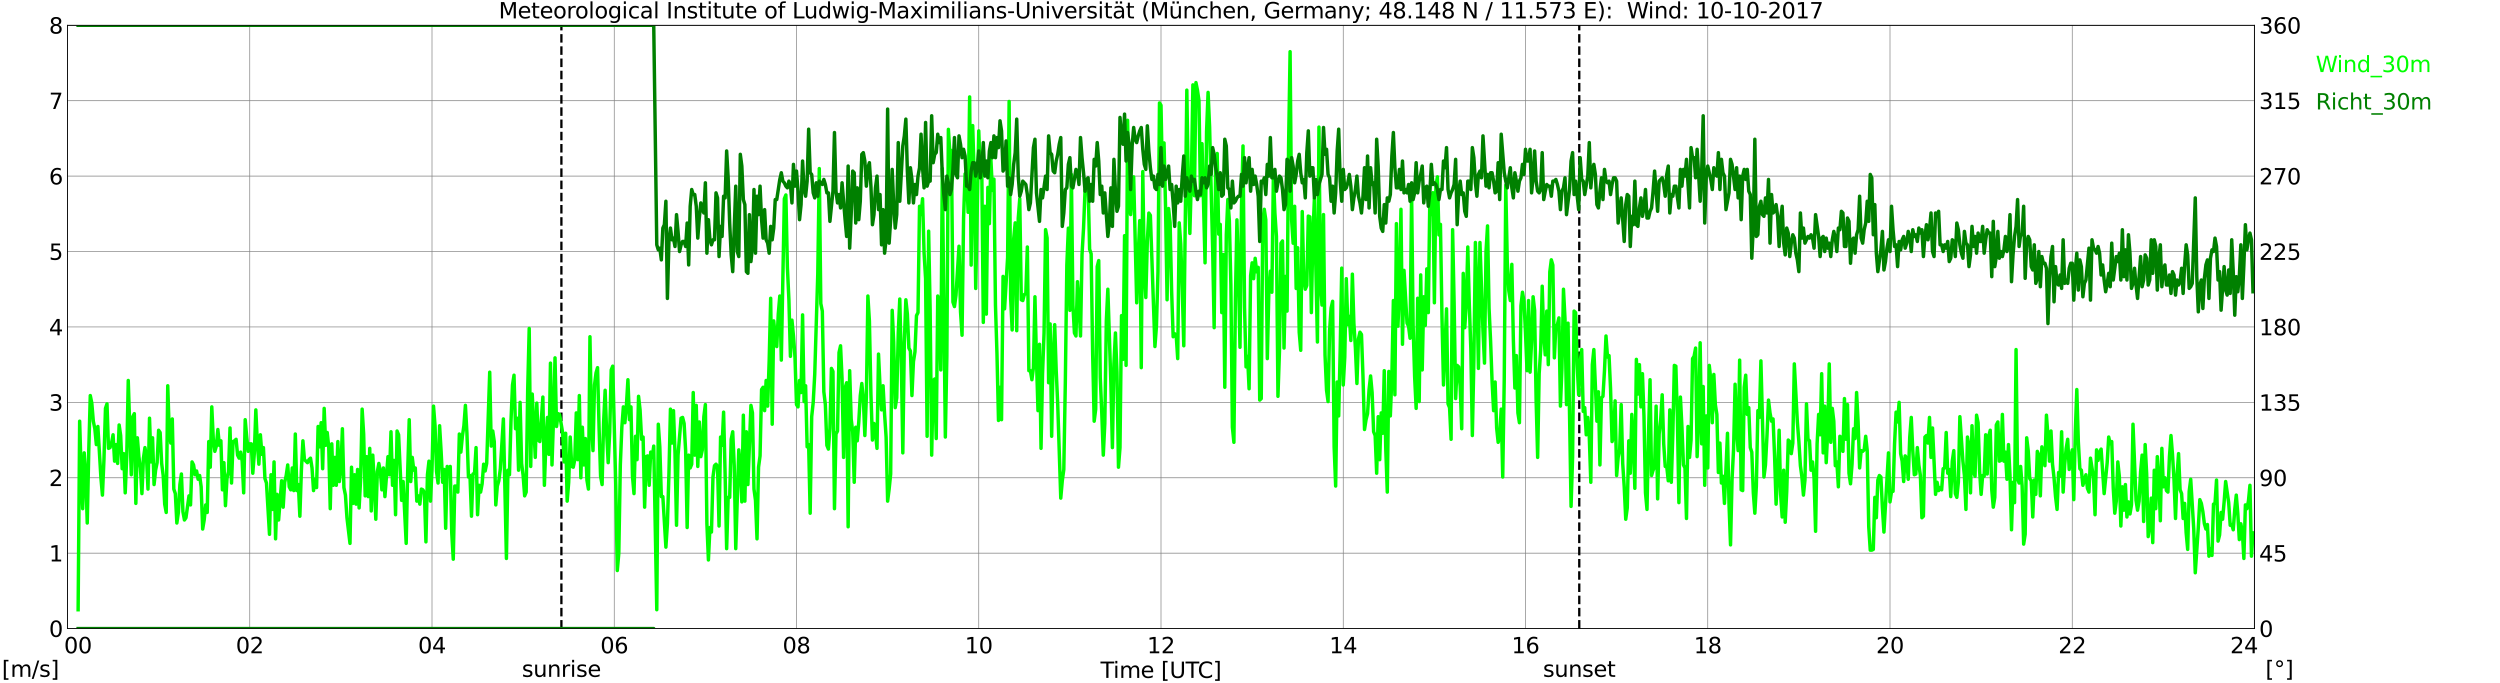 <?xml version="1.0" encoding="utf-8" standalone="no"?>
<!DOCTYPE svg PUBLIC "-//W3C//DTD SVG 1.1//EN"
  "http://www.w3.org/Graphics/SVG/1.1/DTD/svg11.dtd">
<svg xmlns:xlink="http://www.w3.org/1999/xlink" width="1085.4pt" height="296.64pt" viewBox="0 0 1085.4 296.64" xmlns="http://www.w3.org/2000/svg" version="1.1">
 <defs>
  <style type="text/css">*{stroke-linejoin: round; stroke-linecap: butt}</style>
 </defs>
 <g id="figure_1">
  <g id="patch_1">
   <path d="M 0 296.64 
L 1085.4 296.64 
L 1085.4 0 
L 0 0 
z
" style="fill: #ffffff"/>
  </g>
  <g id="axes_1">
   <g id="patch_2">
    <path d="M 29.306 272.909 
L 978.814 272.909 
L 978.814 10.976 
L 29.306 10.976 
z
" style="fill: #ffffff"/>
   </g>
   <g id="patch_3">
    <path d="M 978.814 272.909 
L 978.814 272.909 
L 978.814 10.976 
L 978.814 10.976 
z
" clip-path="url(#p57373f90ff)" style="fill: #d3d3d3; opacity: 0.25; stroke: #d3d3d3; stroke-linejoin: miter"/>
   </g>
   <g id="matplotlib.axis_1">
    <g id="xtick_1">
     <g id="line2d_1">
      <path d="M 29.306 272.909 
L 29.306 10.976 
" clip-path="url(#p57373f90ff)" style="fill: none; stroke: #808080; stroke-width: 0.3; stroke-linecap: square"/>
     </g>
     <g id="line2d_2"/>
     <g id="text_1">
      <!--    00 -->
      <g transform="translate(18.733 283.627) scale(0.095 -0.095)">
       <defs>
        <path id="DejaVuSans-20" transform="scale(0.016)"/>
        <path id="DejaVuSans-30" d="M 2034 4250 
Q 1547 4250 1301 3770 
Q 1056 3291 1056 2328 
Q 1056 1369 1301 889 
Q 1547 409 2034 409 
Q 2525 409 2770 889 
Q 3016 1369 3016 2328 
Q 3016 3291 2770 3770 
Q 2525 4250 2034 4250 
z
M 2034 4750 
Q 2819 4750 3233 4129 
Q 3647 3509 3647 2328 
Q 3647 1150 3233 529 
Q 2819 -91 2034 -91 
Q 1250 -91 836 529 
Q 422 1150 422 2328 
Q 422 3509 836 4129 
Q 1250 4750 2034 4750 
z
" transform="scale(0.016)"/>
       </defs>
       <use xlink:href="#DejaVuSans-20"/>
       <use xlink:href="#DejaVuSans-20" transform="translate(31.787 0)"/>
       <use xlink:href="#DejaVuSans-20" transform="translate(63.574 0)"/>
       <use xlink:href="#DejaVuSans-30" transform="translate(95.361 0)"/>
       <use xlink:href="#DejaVuSans-30" transform="translate(158.984 0)"/>
      </g>
     </g>
    </g>
    <g id="xtick_2">
     <g id="line2d_3">
      <path d="M 108.431 272.909 
L 108.431 10.976 
" clip-path="url(#p57373f90ff)" style="fill: none; stroke: #808080; stroke-width: 0.3; stroke-linecap: square"/>
     </g>
     <g id="line2d_4"/>
     <g id="text_2">
      <!-- 02 -->
      <g transform="translate(102.387 283.627) scale(0.095 -0.095)">
       <defs>
        <path id="DejaVuSans-32" d="M 1228 531 
L 3431 531 
L 3431 0 
L 469 0 
L 469 531 
Q 828 903 1448 1529 
Q 2069 2156 2228 2338 
Q 2531 2678 2651 2914 
Q 2772 3150 2772 3378 
Q 2772 3750 2511 3984 
Q 2250 4219 1831 4219 
Q 1534 4219 1204 4116 
Q 875 4013 500 3803 
L 500 4441 
Q 881 4594 1212 4672 
Q 1544 4750 1819 4750 
Q 2544 4750 2975 4387 
Q 3406 4025 3406 3419 
Q 3406 3131 3298 2873 
Q 3191 2616 2906 2266 
Q 2828 2175 2409 1742 
Q 1991 1309 1228 531 
z
" transform="scale(0.016)"/>
       </defs>
       <use xlink:href="#DejaVuSans-30"/>
       <use xlink:href="#DejaVuSans-32" transform="translate(63.623 0)"/>
      </g>
     </g>
    </g>
    <g id="xtick_3">
     <g id="line2d_5">
      <path d="M 187.557 272.909 
L 187.557 10.976 
" clip-path="url(#p57373f90ff)" style="fill: none; stroke: #808080; stroke-width: 0.3; stroke-linecap: square"/>
     </g>
     <g id="line2d_6"/>
     <g id="text_3">
      <!-- 04 -->
      <g transform="translate(181.513 283.627) scale(0.095 -0.095)">
       <defs>
        <path id="DejaVuSans-34" d="M 2419 4116 
L 825 1625 
L 2419 1625 
L 2419 4116 
z
M 2253 4666 
L 3047 4666 
L 3047 1625 
L 3713 1625 
L 3713 1100 
L 3047 1100 
L 3047 0 
L 2419 0 
L 2419 1100 
L 313 1100 
L 313 1709 
L 2253 4666 
z
" transform="scale(0.016)"/>
       </defs>
       <use xlink:href="#DejaVuSans-30"/>
       <use xlink:href="#DejaVuSans-34" transform="translate(63.623 0)"/>
      </g>
     </g>
    </g>
    <g id="xtick_4">
     <g id="line2d_7">
      <path d="M 266.683 272.909 
L 266.683 10.976 
" clip-path="url(#p57373f90ff)" style="fill: none; stroke: #808080; stroke-width: 0.3; stroke-linecap: square"/>
     </g>
     <g id="line2d_8"/>
     <g id="text_4">
      <!-- 06 -->
      <g transform="translate(260.638 283.627) scale(0.095 -0.095)">
       <defs>
        <path id="DejaVuSans-36" d="M 2113 2584 
Q 1688 2584 1439 2293 
Q 1191 2003 1191 1497 
Q 1191 994 1439 701 
Q 1688 409 2113 409 
Q 2538 409 2786 701 
Q 3034 994 3034 1497 
Q 3034 2003 2786 2293 
Q 2538 2584 2113 2584 
z
M 3366 4563 
L 3366 3988 
Q 3128 4100 2886 4159 
Q 2644 4219 2406 4219 
Q 1781 4219 1451 3797 
Q 1122 3375 1075 2522 
Q 1259 2794 1537 2939 
Q 1816 3084 2150 3084 
Q 2853 3084 3261 2657 
Q 3669 2231 3669 1497 
Q 3669 778 3244 343 
Q 2819 -91 2113 -91 
Q 1303 -91 875 529 
Q 447 1150 447 2328 
Q 447 3434 972 4092 
Q 1497 4750 2381 4750 
Q 2619 4750 2861 4703 
Q 3103 4656 3366 4563 
z
" transform="scale(0.016)"/>
       </defs>
       <use xlink:href="#DejaVuSans-30"/>
       <use xlink:href="#DejaVuSans-36" transform="translate(63.623 0)"/>
      </g>
     </g>
    </g>
    <g id="xtick_5">
     <g id="line2d_9">
      <path d="M 345.808 272.909 
L 345.808 10.976 
" clip-path="url(#p57373f90ff)" style="fill: none; stroke: #808080; stroke-width: 0.3; stroke-linecap: square"/>
     </g>
     <g id="line2d_10"/>
     <g id="text_5">
      <!-- 08 -->
      <g transform="translate(339.764 283.627) scale(0.095 -0.095)">
       <defs>
        <path id="DejaVuSans-38" d="M 2034 2216 
Q 1584 2216 1326 1975 
Q 1069 1734 1069 1313 
Q 1069 891 1326 650 
Q 1584 409 2034 409 
Q 2484 409 2743 651 
Q 3003 894 3003 1313 
Q 3003 1734 2745 1975 
Q 2488 2216 2034 2216 
z
M 1403 2484 
Q 997 2584 770 2862 
Q 544 3141 544 3541 
Q 544 4100 942 4425 
Q 1341 4750 2034 4750 
Q 2731 4750 3128 4425 
Q 3525 4100 3525 3541 
Q 3525 3141 3298 2862 
Q 3072 2584 2669 2484 
Q 3125 2378 3379 2068 
Q 3634 1759 3634 1313 
Q 3634 634 3220 271 
Q 2806 -91 2034 -91 
Q 1263 -91 848 271 
Q 434 634 434 1313 
Q 434 1759 690 2068 
Q 947 2378 1403 2484 
z
M 1172 3481 
Q 1172 3119 1398 2916 
Q 1625 2713 2034 2713 
Q 2441 2713 2670 2916 
Q 2900 3119 2900 3481 
Q 2900 3844 2670 4047 
Q 2441 4250 2034 4250 
Q 1625 4250 1398 4047 
Q 1172 3844 1172 3481 
z
" transform="scale(0.016)"/>
       </defs>
       <use xlink:href="#DejaVuSans-30"/>
       <use xlink:href="#DejaVuSans-38" transform="translate(63.623 0)"/>
      </g>
     </g>
    </g>
    <g id="xtick_6">
     <g id="line2d_11">
      <path d="M 424.934 272.909 
L 424.934 10.976 
" clip-path="url(#p57373f90ff)" style="fill: none; stroke: #808080; stroke-width: 0.3; stroke-linecap: square"/>
     </g>
     <g id="line2d_12"/>
     <g id="text_6">
      <!-- 10 -->
      <g transform="translate(418.89 283.627) scale(0.095 -0.095)">
       <defs>
        <path id="DejaVuSans-31" d="M 794 531 
L 1825 531 
L 1825 4091 
L 703 3866 
L 703 4441 
L 1819 4666 
L 2450 4666 
L 2450 531 
L 3481 531 
L 3481 0 
L 794 0 
L 794 531 
z
" transform="scale(0.016)"/>
       </defs>
       <use xlink:href="#DejaVuSans-31"/>
       <use xlink:href="#DejaVuSans-30" transform="translate(63.623 0)"/>
      </g>
     </g>
    </g>
    <g id="xtick_7">
     <g id="line2d_13">
      <path d="M 504.06 272.909 
L 504.06 10.976 
" clip-path="url(#p57373f90ff)" style="fill: none; stroke: #808080; stroke-width: 0.3; stroke-linecap: square"/>
     </g>
     <g id="line2d_14"/>
     <g id="text_7">
      <!-- 12 -->
      <g transform="translate(498.015 283.627) scale(0.095 -0.095)">
       <use xlink:href="#DejaVuSans-31"/>
       <use xlink:href="#DejaVuSans-32" transform="translate(63.623 0)"/>
      </g>
     </g>
    </g>
    <g id="xtick_8">
     <g id="line2d_15">
      <path d="M 583.185 272.909 
L 583.185 10.976 
" clip-path="url(#p57373f90ff)" style="fill: none; stroke: #808080; stroke-width: 0.3; stroke-linecap: square"/>
     </g>
     <g id="line2d_16"/>
     <g id="text_8">
      <!-- 14 -->
      <g transform="translate(577.141 283.627) scale(0.095 -0.095)">
       <use xlink:href="#DejaVuSans-31"/>
       <use xlink:href="#DejaVuSans-34" transform="translate(63.623 0)"/>
      </g>
     </g>
    </g>
    <g id="xtick_9">
     <g id="line2d_17">
      <path d="M 662.311 272.909 
L 662.311 10.976 
" clip-path="url(#p57373f90ff)" style="fill: none; stroke: #808080; stroke-width: 0.3; stroke-linecap: square"/>
     </g>
     <g id="line2d_18"/>
     <g id="text_9">
      <!-- 16 -->
      <g transform="translate(656.267 283.627) scale(0.095 -0.095)">
       <use xlink:href="#DejaVuSans-31"/>
       <use xlink:href="#DejaVuSans-36" transform="translate(63.623 0)"/>
      </g>
     </g>
    </g>
    <g id="xtick_10">
     <g id="line2d_19">
      <path d="M 741.437 272.909 
L 741.437 10.976 
" clip-path="url(#p57373f90ff)" style="fill: none; stroke: #808080; stroke-width: 0.3; stroke-linecap: square"/>
     </g>
     <g id="line2d_20"/>
     <g id="text_10">
      <!-- 18 -->
      <g transform="translate(735.392 283.627) scale(0.095 -0.095)">
       <use xlink:href="#DejaVuSans-31"/>
       <use xlink:href="#DejaVuSans-38" transform="translate(63.623 0)"/>
      </g>
     </g>
    </g>
    <g id="xtick_11">
     <g id="line2d_21">
      <path d="M 820.562 272.909 
L 820.562 10.976 
" clip-path="url(#p57373f90ff)" style="fill: none; stroke: #808080; stroke-width: 0.3; stroke-linecap: square"/>
     </g>
     <g id="line2d_22"/>
     <g id="text_11">
      <!-- 20 -->
      <g transform="translate(814.518 283.627) scale(0.095 -0.095)">
       <use xlink:href="#DejaVuSans-32"/>
       <use xlink:href="#DejaVuSans-30" transform="translate(63.623 0)"/>
      </g>
     </g>
    </g>
    <g id="xtick_12">
     <g id="line2d_23">
      <path d="M 899.688 272.909 
L 899.688 10.976 
" clip-path="url(#p57373f90ff)" style="fill: none; stroke: #808080; stroke-width: 0.3; stroke-linecap: square"/>
     </g>
     <g id="line2d_24"/>
     <g id="text_12">
      <!-- 22 -->
      <g transform="translate(893.644 283.627) scale(0.095 -0.095)">
       <use xlink:href="#DejaVuSans-32"/>
       <use xlink:href="#DejaVuSans-32" transform="translate(63.623 0)"/>
      </g>
     </g>
    </g>
    <g id="xtick_13">
     <g id="line2d_25">
      <path d="M 978.814 272.909 
L 978.814 10.976 
" clip-path="url(#p57373f90ff)" style="fill: none; stroke: #808080; stroke-width: 0.3; stroke-linecap: square"/>
     </g>
     <g id="line2d_26"/>
     <g id="text_13">
      <!-- 24    -->
      <g transform="translate(968.241 283.627) scale(0.095 -0.095)">
       <use xlink:href="#DejaVuSans-32"/>
       <use xlink:href="#DejaVuSans-34" transform="translate(63.623 0)"/>
       <use xlink:href="#DejaVuSans-20" transform="translate(127.246 0)"/>
       <use xlink:href="#DejaVuSans-20" transform="translate(159.033 0)"/>
       <use xlink:href="#DejaVuSans-20" transform="translate(190.82 0)"/>
      </g>
     </g>
    </g>
    <g id="text_14">
     <!-- Time [UTC] -->
     <g transform="translate(477.806 294.322) scale(0.095 -0.095)">
      <defs>
       <path id="DejaVuSans-54" d="M -19 4666 
L 3928 4666 
L 3928 4134 
L 2272 4134 
L 2272 0 
L 1638 0 
L 1638 4134 
L -19 4134 
L -19 4666 
z
" transform="scale(0.016)"/>
       <path id="DejaVuSans-69" d="M 603 3500 
L 1178 3500 
L 1178 0 
L 603 0 
L 603 3500 
z
M 603 4863 
L 1178 4863 
L 1178 4134 
L 603 4134 
L 603 4863 
z
" transform="scale(0.016)"/>
       <path id="DejaVuSans-6d" d="M 3328 2828 
Q 3544 3216 3844 3400 
Q 4144 3584 4550 3584 
Q 5097 3584 5394 3201 
Q 5691 2819 5691 2113 
L 5691 0 
L 5113 0 
L 5113 2094 
Q 5113 2597 4934 2840 
Q 4756 3084 4391 3084 
Q 3944 3084 3684 2787 
Q 3425 2491 3425 1978 
L 3425 0 
L 2847 0 
L 2847 2094 
Q 2847 2600 2669 2842 
Q 2491 3084 2119 3084 
Q 1678 3084 1418 2786 
Q 1159 2488 1159 1978 
L 1159 0 
L 581 0 
L 581 3500 
L 1159 3500 
L 1159 2956 
Q 1356 3278 1631 3431 
Q 1906 3584 2284 3584 
Q 2666 3584 2933 3390 
Q 3200 3197 3328 2828 
z
" transform="scale(0.016)"/>
       <path id="DejaVuSans-65" d="M 3597 1894 
L 3597 1613 
L 953 1613 
Q 991 1019 1311 708 
Q 1631 397 2203 397 
Q 2534 397 2845 478 
Q 3156 559 3463 722 
L 3463 178 
Q 3153 47 2828 -22 
Q 2503 -91 2169 -91 
Q 1331 -91 842 396 
Q 353 884 353 1716 
Q 353 2575 817 3079 
Q 1281 3584 2069 3584 
Q 2775 3584 3186 3129 
Q 3597 2675 3597 1894 
z
M 3022 2063 
Q 3016 2534 2758 2815 
Q 2500 3097 2075 3097 
Q 1594 3097 1305 2825 
Q 1016 2553 972 2059 
L 3022 2063 
z
" transform="scale(0.016)"/>
       <path id="DejaVuSans-5b" d="M 550 4863 
L 1875 4863 
L 1875 4416 
L 1125 4416 
L 1125 -397 
L 1875 -397 
L 1875 -844 
L 550 -844 
L 550 4863 
z
" transform="scale(0.016)"/>
       <path id="DejaVuSans-55" d="M 556 4666 
L 1191 4666 
L 1191 1831 
Q 1191 1081 1462 751 
Q 1734 422 2344 422 
Q 2950 422 3222 751 
Q 3494 1081 3494 1831 
L 3494 4666 
L 4128 4666 
L 4128 1753 
Q 4128 841 3676 375 
Q 3225 -91 2344 -91 
Q 1459 -91 1007 375 
Q 556 841 556 1753 
L 556 4666 
z
" transform="scale(0.016)"/>
       <path id="DejaVuSans-43" d="M 4122 4306 
L 4122 3641 
Q 3803 3938 3442 4084 
Q 3081 4231 2675 4231 
Q 1875 4231 1450 3742 
Q 1025 3253 1025 2328 
Q 1025 1406 1450 917 
Q 1875 428 2675 428 
Q 3081 428 3442 575 
Q 3803 722 4122 1019 
L 4122 359 
Q 3791 134 3420 21 
Q 3050 -91 2638 -91 
Q 1578 -91 968 557 
Q 359 1206 359 2328 
Q 359 3453 968 4101 
Q 1578 4750 2638 4750 
Q 3056 4750 3426 4639 
Q 3797 4528 4122 4306 
z
" transform="scale(0.016)"/>
       <path id="DejaVuSans-5d" d="M 1947 4863 
L 1947 -844 
L 622 -844 
L 622 -397 
L 1369 -397 
L 1369 4416 
L 622 4416 
L 622 4863 
L 1947 4863 
z
" transform="scale(0.016)"/>
      </defs>
      <use xlink:href="#DejaVuSans-54"/>
      <use xlink:href="#DejaVuSans-69" transform="translate(57.959 0)"/>
      <use xlink:href="#DejaVuSans-6d" transform="translate(85.742 0)"/>
      <use xlink:href="#DejaVuSans-65" transform="translate(183.154 0)"/>
      <use xlink:href="#DejaVuSans-20" transform="translate(244.678 0)"/>
      <use xlink:href="#DejaVuSans-5b" transform="translate(276.465 0)"/>
      <use xlink:href="#DejaVuSans-55" transform="translate(315.479 0)"/>
      <use xlink:href="#DejaVuSans-54" transform="translate(388.672 0)"/>
      <use xlink:href="#DejaVuSans-43" transform="translate(443.881 0)"/>
      <use xlink:href="#DejaVuSans-5d" transform="translate(513.705 0)"/>
     </g>
    </g>
   </g>
   <g id="matplotlib.axis_2">
    <g id="ytick_1">
     <g id="line2d_27">
      <path d="M 29.306 272.909 
L 978.814 272.909 
" clip-path="url(#p57373f90ff)" style="fill: none; stroke: #808080; stroke-width: 0.3; stroke-linecap: square"/>
     </g>
     <g id="line2d_28"/>
     <g id="text_15">
      <!-- 0 -->
      <g transform="translate(21.261 276.518) scale(0.095 -0.095)">
       <use xlink:href="#DejaVuSans-30"/>
      </g>
     </g>
    </g>
    <g id="ytick_2">
     <g id="line2d_29">
      <path d="M 29.306 240.167 
L 978.814 240.167 
" clip-path="url(#p57373f90ff)" style="fill: none; stroke: #808080; stroke-width: 0.3; stroke-linecap: square"/>
     </g>
     <g id="line2d_30"/>
     <g id="text_16">
      <!-- 1 -->
      <g transform="translate(21.261 243.776) scale(0.095 -0.095)">
       <use xlink:href="#DejaVuSans-31"/>
      </g>
     </g>
    </g>
    <g id="ytick_3">
     <g id="line2d_31">
      <path d="M 29.306 207.426 
L 978.814 207.426 
" clip-path="url(#p57373f90ff)" style="fill: none; stroke: #808080; stroke-width: 0.3; stroke-linecap: square"/>
     </g>
     <g id="line2d_32"/>
     <g id="text_17">
      <!-- 2 -->
      <g transform="translate(21.261 211.035) scale(0.095 -0.095)">
       <use xlink:href="#DejaVuSans-32"/>
      </g>
     </g>
    </g>
    <g id="ytick_4">
     <g id="line2d_33">
      <path d="M 29.306 174.684 
L 978.814 174.684 
" clip-path="url(#p57373f90ff)" style="fill: none; stroke: #808080; stroke-width: 0.3; stroke-linecap: square"/>
     </g>
     <g id="line2d_34"/>
     <g id="text_18">
      <!-- 3 -->
      <g transform="translate(21.261 178.293) scale(0.095 -0.095)">
       <defs>
        <path id="DejaVuSans-33" d="M 2597 2516 
Q 3050 2419 3304 2112 
Q 3559 1806 3559 1356 
Q 3559 666 3084 287 
Q 2609 -91 1734 -91 
Q 1441 -91 1130 -33 
Q 819 25 488 141 
L 488 750 
Q 750 597 1062 519 
Q 1375 441 1716 441 
Q 2309 441 2620 675 
Q 2931 909 2931 1356 
Q 2931 1769 2642 2001 
Q 2353 2234 1838 2234 
L 1294 2234 
L 1294 2753 
L 1863 2753 
Q 2328 2753 2575 2939 
Q 2822 3125 2822 3475 
Q 2822 3834 2567 4026 
Q 2313 4219 1838 4219 
Q 1578 4219 1281 4162 
Q 984 4106 628 3988 
L 628 4550 
Q 988 4650 1302 4700 
Q 1616 4750 1894 4750 
Q 2613 4750 3031 4423 
Q 3450 4097 3450 3541 
Q 3450 3153 3228 2886 
Q 3006 2619 2597 2516 
z
" transform="scale(0.016)"/>
       </defs>
       <use xlink:href="#DejaVuSans-33"/>
      </g>
     </g>
    </g>
    <g id="ytick_5">
     <g id="line2d_35">
      <path d="M 29.306 141.942 
L 978.814 141.942 
" clip-path="url(#p57373f90ff)" style="fill: none; stroke: #808080; stroke-width: 0.3; stroke-linecap: square"/>
     </g>
     <g id="line2d_36"/>
     <g id="text_19">
      <!-- 4 -->
      <g transform="translate(21.261 145.551) scale(0.095 -0.095)">
       <use xlink:href="#DejaVuSans-34"/>
      </g>
     </g>
    </g>
    <g id="ytick_6">
     <g id="line2d_37">
      <path d="M 29.306 109.201 
L 978.814 109.201 
" clip-path="url(#p57373f90ff)" style="fill: none; stroke: #808080; stroke-width: 0.3; stroke-linecap: square"/>
     </g>
     <g id="line2d_38"/>
     <g id="text_20">
      <!-- 5 -->
      <g transform="translate(21.261 112.81) scale(0.095 -0.095)">
       <defs>
        <path id="DejaVuSans-35" d="M 691 4666 
L 3169 4666 
L 3169 4134 
L 1269 4134 
L 1269 2991 
Q 1406 3038 1543 3061 
Q 1681 3084 1819 3084 
Q 2600 3084 3056 2656 
Q 3513 2228 3513 1497 
Q 3513 744 3044 326 
Q 2575 -91 1722 -91 
Q 1428 -91 1123 -41 
Q 819 9 494 109 
L 494 744 
Q 775 591 1075 516 
Q 1375 441 1709 441 
Q 2250 441 2565 725 
Q 2881 1009 2881 1497 
Q 2881 1984 2565 2268 
Q 2250 2553 1709 2553 
Q 1456 2553 1204 2497 
Q 953 2441 691 2322 
L 691 4666 
z
" transform="scale(0.016)"/>
       </defs>
       <use xlink:href="#DejaVuSans-35"/>
      </g>
     </g>
    </g>
    <g id="ytick_7">
     <g id="line2d_39">
      <path d="M 29.306 76.459 
L 978.814 76.459 
" clip-path="url(#p57373f90ff)" style="fill: none; stroke: #808080; stroke-width: 0.3; stroke-linecap: square"/>
     </g>
     <g id="line2d_40"/>
     <g id="text_21">
      <!-- 6 -->
      <g transform="translate(21.261 80.068) scale(0.095 -0.095)">
       <use xlink:href="#DejaVuSans-36"/>
      </g>
     </g>
    </g>
    <g id="ytick_8">
     <g id="line2d_41">
      <path d="M 29.306 43.717 
L 978.814 43.717 
" clip-path="url(#p57373f90ff)" style="fill: none; stroke: #808080; stroke-width: 0.3; stroke-linecap: square"/>
     </g>
     <g id="line2d_42"/>
     <g id="text_22">
      <!-- 7 -->
      <g transform="translate(21.261 47.327) scale(0.095 -0.095)">
       <defs>
        <path id="DejaVuSans-37" d="M 525 4666 
L 3525 4666 
L 3525 4397 
L 1831 0 
L 1172 0 
L 2766 4134 
L 525 4134 
L 525 4666 
z
" transform="scale(0.016)"/>
       </defs>
       <use xlink:href="#DejaVuSans-37"/>
      </g>
     </g>
    </g>
    <g id="ytick_9">
     <g id="line2d_43">
      <path d="M 29.306 10.976 
L 978.814 10.976 
" clip-path="url(#p57373f90ff)" style="fill: none; stroke: #808080; stroke-width: 0.3; stroke-linecap: square"/>
     </g>
     <g id="line2d_44"/>
     <g id="text_23">
      <!-- 8 -->
      <g transform="translate(21.261 14.585) scale(0.095 -0.095)">
       <use xlink:href="#DejaVuSans-38"/>
      </g>
     </g>
    </g>
   </g>
   <g id="line2d_45">
    <path d="M 243.736 272.909 
L 243.736 10.976 
" clip-path="url(#p57373f90ff)" style="fill: none; stroke-dasharray: 3.7,1.6; stroke-dashoffset: 0; stroke: #000000"/>
   </g>
   <g id="line2d_46">
    <path d="M 685.653 272.909 
L 685.653 10.976 
" clip-path="url(#p57373f90ff)" style="fill: none; stroke-dasharray: 3.7,1.6; stroke-dashoffset: 0; stroke: #000000"/>
   </g>
   <g id="line2d_47">
    <path d="M 33.921 264.723 
L 34.581 182.869 
L 35.24 205.134 
L 35.9 220.85 
L 36.559 196.621 
L 37.218 205.788 
L 37.878 227.071 
L 38.537 195.639 
L 39.197 171.737 
L 39.856 175.011 
L 40.515 182.869 
L 41.175 186.143 
L 41.834 193.019 
L 42.493 185.161 
L 43.812 207.426 
L 44.472 214.956 
L 45.131 199.568 
L 45.79 177.303 
L 46.45 175.339 
L 47.109 194.656 
L 47.768 194.329 
L 48.428 192.364 
L 49.087 188.763 
L 49.747 200.222 
L 50.406 193.019 
L 51.065 201.205 
L 51.725 184.506 
L 52.384 189.09 
L 53.043 203.497 
L 53.703 196.948 
L 54.362 213.974 
L 55.022 198.258 
L 55.681 165.189 
L 57 206.116 
L 57.659 180.905 
L 58.319 179.595 
L 58.978 218.558 
L 59.637 190.072 
L 60.297 198.258 
L 60.956 203.169 
L 61.615 214.301 
L 62.275 198.913 
L 62.934 194.329 
L 63.594 198.258 
L 64.253 212.337 
L 64.912 181.56 
L 65.572 200.55 
L 66.231 190.072 
L 66.89 210.372 
L 67.55 204.151 
L 68.209 200.877 
L 68.869 186.798 
L 69.528 187.781 
L 70.187 201.205 
L 70.847 206.443 
L 71.506 218.885 
L 72.166 222.487 
L 72.825 167.481 
L 73.484 187.453 
L 74.144 192.364 
L 74.803 181.887 
L 75.462 212.337 
L 76.122 214.301 
L 76.781 227.071 
L 77.441 222.487 
L 78.1 210.372 
L 78.759 205.788 
L 79.419 222.159 
L 80.078 225.761 
L 80.737 224.779 
L 82.056 215.284 
L 82.716 219.213 
L 83.375 200.55 
L 84.034 201.859 
L 84.694 206.116 
L 85.353 204.479 
L 86.013 208.08 
L 86.672 206.443 
L 87.331 211.355 
L 87.991 229.69 
L 88.65 225.761 
L 89.309 219.213 
L 89.969 222.487 
L 90.628 191.71 
L 91.288 202.842 
L 91.947 176.648 
L 92.606 190.727 
L 93.266 195.966 
L 93.925 193.674 
L 94.584 186.471 
L 95.244 193.347 
L 95.903 191.382 
L 96.563 212.664 
L 97.222 200.877 
L 97.881 219.54 
L 98.541 207.753 
L 99.2 204.806 
L 99.86 185.816 
L 100.519 209.717 
L 101.178 191.71 
L 101.838 191.382 
L 102.497 190.727 
L 103.156 197.603 
L 103.816 198.913 
L 104.475 196.293 
L 105.135 200.222 
L 105.794 213.974 
L 106.453 182.214 
L 107.113 189.745 
L 107.772 195.966 
L 108.431 192.692 
L 109.091 192.692 
L 109.75 205.461 
L 110.41 196.948 
L 111.069 177.958 
L 111.728 192.364 
L 112.388 201.532 
L 113.047 188.763 
L 113.707 197.276 
L 114.366 194.329 
L 115.025 207.753 
L 115.685 209.717 
L 117.003 231.982 
L 117.663 206.116 
L 118.322 221.177 
L 118.982 200.55 
L 119.641 233.946 
L 120.3 214.629 
L 120.96 225.761 
L 122.278 208.735 
L 122.938 220.195 
L 123.597 209.39 
L 124.257 206.443 
L 124.916 201.859 
L 125.575 211.355 
L 126.235 212.664 
L 126.894 203.169 
L 127.553 212.992 
L 128.213 188.435 
L 128.872 212.992 
L 129.532 210.372 
L 130.191 224.124 
L 130.85 204.151 
L 131.51 191.382 
L 132.169 199.568 
L 133.488 200.877 
L 134.147 199.568 
L 134.807 198.913 
L 135.466 203.169 
L 136.125 212.992 
L 136.785 208.08 
L 137.444 211.682 
L 138.104 185.161 
L 138.763 194.001 
L 139.422 183.524 
L 140.082 203.497 
L 140.741 177.303 
L 141.4 193.347 
L 142.06 187.781 
L 142.719 194.001 
L 143.379 220.85 
L 144.038 192.692 
L 144.697 210.7 
L 145.357 198.585 
L 146.016 210.7 
L 146.676 191.71 
L 147.335 209.063 
L 147.994 203.497 
L 148.654 186.143 
L 149.313 211.682 
L 149.972 214.956 
L 150.632 224.779 
L 151.951 235.911 
L 152.61 202.842 
L 153.269 218.558 
L 153.929 206.116 
L 154.588 218.885 
L 155.247 203.824 
L 155.907 220.522 
L 156.566 208.08 
L 157.226 177.631 
L 157.885 188.435 
L 158.544 215.284 
L 159.204 198.258 
L 159.863 215.611 
L 160.523 194.656 
L 161.182 221.832 
L 161.841 197.603 
L 162.501 209.717 
L 163.16 225.433 
L 163.819 204.806 
L 164.479 201.205 
L 165.138 204.806 
L 165.798 212.664 
L 166.457 203.169 
L 167.116 215.611 
L 168.435 198.258 
L 169.094 206.116 
L 169.754 187.453 
L 170.413 210.7 
L 171.073 199.895 
L 171.732 223.469 
L 172.391 187.126 
L 173.051 188.763 
L 174.37 217.248 
L 175.029 209.063 
L 176.348 235.911 
L 177.007 204.479 
L 177.666 182.214 
L 178.326 209.063 
L 178.985 198.585 
L 179.645 204.151 
L 180.304 203.169 
L 180.963 217.575 
L 181.623 215.284 
L 182.282 218.885 
L 182.941 212.337 
L 183.601 212.664 
L 184.26 213.974 
L 184.92 235.256 
L 185.579 206.116 
L 186.238 200.222 
L 186.898 217.575 
L 187.557 203.824 
L 188.217 176.321 
L 188.876 184.834 
L 189.535 204.806 
L 190.195 209.717 
L 190.854 184.834 
L 191.513 195.966 
L 192.173 209.39 
L 192.832 203.824 
L 193.492 229.362 
L 194.151 202.514 
L 194.81 204.479 
L 195.47 202.514 
L 196.129 231.327 
L 196.788 242.786 
L 197.448 211.027 
L 198.107 211.027 
L 198.767 213.646 
L 199.426 188.435 
L 200.085 196.293 
L 200.745 189.418 
L 201.404 184.834 
L 202.063 175.994 
L 202.723 188.108 
L 203.382 207.098 
L 204.042 206.443 
L 204.701 224.124 
L 205.36 205.788 
L 206.02 205.461 
L 206.679 194.329 
L 207.339 223.469 
L 207.998 210.7 
L 208.657 213.646 
L 209.317 210.045 
L 209.976 201.532 
L 210.635 204.479 
L 211.295 201.205 
L 212.614 161.587 
L 213.273 193.674 
L 213.932 187.126 
L 214.592 191.71 
L 215.251 219.213 
L 215.91 211.027 
L 216.57 208.735 
L 217.229 203.497 
L 218.548 181.887 
L 219.867 242.459 
L 220.526 204.151 
L 221.186 206.116 
L 221.845 182.869 
L 222.504 167.153 
L 223.164 162.897 
L 223.823 186.143 
L 224.482 181.56 
L 225.142 204.151 
L 225.801 174.684 
L 226.461 201.205 
L 227.12 206.443 
L 227.779 215.284 
L 228.439 213.646 
L 229.098 169.445 
L 229.757 142.597 
L 230.417 202.514 
L 231.076 171.082 
L 232.395 198.585 
L 233.054 175.011 
L 233.714 191.055 
L 234.373 191.71 
L 235.692 172.392 
L 236.351 210.7 
L 237.011 192.037 
L 237.67 181.232 
L 238.329 197.276 
L 238.989 157.658 
L 239.648 201.859 
L 240.308 181.887 
L 240.967 155.366 
L 241.626 185.161 
L 242.286 179.595 
L 242.945 179.923 
L 244.264 187.781 
L 244.923 200.55 
L 245.583 188.108 
L 246.242 217.575 
L 246.901 209.39 
L 247.561 189.745 
L 248.22 202.514 
L 248.88 202.842 
L 249.539 199.568 
L 250.198 179.268 
L 250.858 199.568 
L 251.517 171.737 
L 252.176 207.426 
L 252.836 185.489 
L 253.495 201.859 
L 254.155 190.4 
L 254.814 208.408 
L 255.473 212.337 
L 256.133 146.199 
L 256.792 183.524 
L 257.451 195.639 
L 258.111 167.153 
L 258.77 161.915 
L 259.43 159.623 
L 260.089 185.489 
L 260.748 206.771 
L 261.408 210.372 
L 262.067 183.197 
L 262.726 169.445 
L 263.386 188.108 
L 264.045 200.877 
L 264.705 187.781 
L 265.364 160.605 
L 266.023 158.968 
L 267.342 211.027 
L 268.002 247.698 
L 268.661 240.167 
L 269.32 201.859 
L 269.98 185.489 
L 270.639 176.648 
L 271.298 183.524 
L 271.958 175.994 
L 272.617 164.861 
L 273.277 182.214 
L 273.936 176.648 
L 274.595 206.771 
L 275.255 214.301 
L 275.914 189.418 
L 276.573 199.568 
L 277.233 172.065 
L 277.892 177.958 
L 278.552 190.727 
L 279.211 189.745 
L 279.87 220.195 
L 280.53 198.258 
L 281.189 197.93 
L 281.849 210.7 
L 282.508 196.293 
L 283.167 198.585 
L 283.827 193.674 
L 285.145 264.723 
L 285.805 184.179 
L 286.464 194.001 
L 287.124 215.611 
L 287.783 215.611 
L 289.102 237.548 
L 289.761 227.398 
L 290.42 205.788 
L 291.08 177.631 
L 291.739 192.364 
L 292.399 178.285 
L 293.058 196.621 
L 293.717 228.053 
L 294.377 197.603 
L 295.696 181.56 
L 296.355 181.232 
L 297.014 183.852 
L 297.674 195.639 
L 298.333 229.035 
L 298.992 197.603 
L 299.652 203.169 
L 300.311 201.532 
L 300.971 170.427 
L 301.63 197.603 
L 302.289 175.994 
L 302.949 202.514 
L 303.608 183.197 
L 304.267 198.258 
L 304.927 195.311 
L 305.586 180.905 
L 306.246 175.666 
L 306.905 227.398 
L 307.564 243.114 
L 308.224 229.035 
L 308.883 231 
L 309.543 207.098 
L 310.202 202.187 
L 310.861 201.532 
L 311.521 202.514 
L 312.18 228.38 
L 312.839 189.745 
L 313.499 193.347 
L 314.158 178.94 
L 314.818 206.116 
L 315.477 238.203 
L 316.136 215.938 
L 316.796 215.938 
L 317.455 190.727 
L 318.114 187.453 
L 318.774 202.187 
L 319.433 238.203 
L 320.752 195.311 
L 321.411 202.187 
L 322.071 217.903 
L 322.73 180.25 
L 323.39 217.575 
L 324.049 187.453 
L 324.708 210.372 
L 326.027 175.994 
L 326.686 179.268 
L 327.346 212.337 
L 328.005 217.248 
L 328.665 233.946 
L 329.324 202.842 
L 329.983 197.93 
L 330.643 169.118 
L 331.302 168.136 
L 331.961 178.285 
L 332.621 165.189 
L 333.28 176.321 
L 333.94 156.676 
L 334.599 129.5 
L 335.258 184.179 
L 335.918 139.323 
L 336.577 146.199 
L 337.236 150.455 
L 337.896 136.376 
L 338.555 128.518 
L 339.215 156.349 
L 340.533 86.281 
L 341.193 84.644 
L 341.852 116.076 
L 342.512 130.155 
L 343.171 154.711 
L 343.83 138.995 
L 344.49 145.871 
L 345.149 155.039 
L 345.808 175.666 
L 346.468 176.648 
L 347.127 165.189 
L 347.787 170.427 
L 348.446 136.704 
L 349.105 174.356 
L 349.765 167.481 
L 350.424 194.001 
L 351.083 193.019 
L 351.743 222.814 
L 352.402 180.905 
L 353.062 174.684 
L 353.721 162.569 
L 355.04 119.023 
L 355.699 73.185 
L 356.359 131.792 
L 357.018 135.066 
L 357.677 170.1 
L 358.337 175.666 
L 358.996 193.347 
L 359.655 194.984 
L 360.315 186.143 
L 360.974 159.95 
L 361.634 161.26 
L 362.293 220.85 
L 362.952 188.435 
L 363.612 187.126 
L 364.271 153.074 
L 364.93 150.128 
L 365.59 164.534 
L 366.249 198.585 
L 366.909 168.463 
L 367.568 166.171 
L 368.227 228.708 
L 368.887 160.932 
L 369.546 181.887 
L 370.206 187.453 
L 370.865 209.39 
L 371.524 185.489 
L 372.184 191.382 
L 372.843 183.197 
L 373.502 171.737 
L 374.162 166.498 
L 374.821 173.047 
L 375.481 189.09 
L 376.14 172.392 
L 376.799 128.518 
L 377.459 139.323 
L 378.118 171.082 
L 378.777 191.055 
L 379.437 183.852 
L 380.096 187.781 
L 380.756 194.656 
L 381.415 153.729 
L 382.074 167.808 
L 382.734 177.958 
L 383.393 167.481 
L 384.053 179.923 
L 384.712 189.745 
L 385.371 217.575 
L 386.031 212.337 
L 386.69 205.788 
L 387.349 134.739 
L 388.009 148.491 
L 388.668 176.976 
L 389.328 172.719 
L 389.987 144.562 
L 390.646 129.828 
L 391.306 156.349 
L 391.965 196.621 
L 392.624 148.491 
L 393.284 130.155 
L 393.943 136.376 
L 394.603 151.11 
L 395.262 152.42 
L 395.921 171.737 
L 396.581 157.003 
L 397.24 152.747 
L 397.899 137.031 
L 398.559 135.721 
L 399.218 89.556 
L 399.878 93.157 
L 400.537 86.281 
L 401.196 109.855 
L 401.856 120.988 
L 402.515 189.418 
L 403.175 100.36 
L 403.834 134.739 
L 404.493 197.603 
L 405.153 165.189 
L 405.812 164.534 
L 406.471 190.4 
L 407.131 128.518 
L 407.79 131.465 
L 408.45 160.605 
L 409.109 73.185 
L 410.428 189.745 
L 411.087 154.711 
L 411.746 56.159 
L 412.406 66.636 
L 413.065 65.327 
L 413.725 131.137 
L 414.384 133.102 
L 415.043 128.191 
L 416.362 106.909 
L 417.022 135.394 
L 417.681 145.544 
L 418.34 94.794 
L 419 75.477 
L 419.659 75.804 
L 420.318 92.175 
L 420.978 42.08 
L 421.637 115.094 
L 422.297 54.522 
L 422.956 75.804 
L 423.615 125.244 
L 424.934 56.814 
L 425.593 74.822 
L 426.253 74.167 
L 426.912 139.978 
L 427.572 89.556 
L 428.231 136.376 
L 428.89 81.37 
L 429.55 97.086 
L 430.209 69.256 
L 430.869 82.68 
L 431.528 77.769 
L 432.187 132.447 
L 432.847 153.729 
L 433.506 182.542 
L 434.165 168.136 
L 434.825 182.214 
L 435.484 120.005 
L 436.144 134.084 
L 437.462 111.82 
L 438.122 44.045 
L 438.781 129.5 
L 439.44 143.252 
L 440.1 103.635 
L 440.759 96.759 
L 441.419 143.579 
L 442.078 94.794 
L 442.737 86.281 
L 443.397 130.155 
L 444.056 130.483 
L 444.716 127.863 
L 445.375 127.536 
L 446.034 107.236 
L 446.694 160.932 
L 447.353 160.932 
L 448.012 164.861 
L 448.672 159.623 
L 449.331 128.846 
L 449.991 156.021 
L 450.65 178.285 
L 451.309 149.473 
L 451.969 194.656 
L 452.628 162.242 
L 453.287 144.562 
L 453.947 99.706 
L 454.606 103.307 
L 455.266 166.171 
L 455.925 140.633 
L 456.584 189.418 
L 457.244 155.694 
L 457.903 140.96 
L 458.563 160.932 
L 459.222 175.666 
L 460.541 216.266 
L 461.2 208.735 
L 461.859 203.824 
L 462.519 166.171 
L 463.178 115.094 
L 463.838 99.051 
L 464.497 134.739 
L 465.156 75.804 
L 465.816 132.447 
L 466.475 144.562 
L 467.134 145.871 
L 467.794 122.297 
L 468.453 132.12 
L 469.113 145.871 
L 469.772 110.51 
L 470.431 99.051 
L 471.091 82.352 
L 471.75 83.99 
L 472.409 80.061 
L 473.069 108.218 
L 473.728 110.183 
L 474.388 153.729 
L 475.047 182.869 
L 475.706 177.631 
L 476.366 115.749 
L 477.025 113.13 
L 477.685 163.879 
L 478.344 179.268 
L 479.003 197.603 
L 479.663 183.852 
L 480.322 139.323 
L 480.981 125.571 
L 482.3 166.498 
L 482.96 194.329 
L 483.619 157.986 
L 484.278 144.562 
L 484.938 161.587 
L 485.597 202.842 
L 486.256 194.329 
L 486.916 137.031 
L 487.575 156.021 
L 488.235 102.325 
L 488.894 158.64 
L 489.553 52.23 
L 490.213 88.246 
L 490.872 93.157 
L 491.532 83.335 
L 492.191 76.786 
L 493.51 131.465 
L 494.169 110.51 
L 494.828 95.777 
L 495.488 159.623 
L 496.147 74.494 
L 496.807 116.076 
L 497.466 129.173 
L 498.125 104.617 
L 498.785 92.502 
L 499.444 93.485 
L 501.422 150.455 
L 502.082 141.615 
L 502.741 118.041 
L 503.4 44.7 
L 504.06 45.682 
L 504.719 79.406 
L 505.379 62.053 
L 506.038 89.883 
L 506.697 130.155 
L 507.357 90.538 
L 508.016 96.759 
L 508.675 126.554 
L 509.335 146.199 
L 509.994 144.889 
L 510.654 145.544 
L 511.313 155.694 
L 511.972 96.759 
L 512.632 105.926 
L 513.291 125.571 
L 513.95 150.128 
L 515.269 39.133 
L 515.929 81.37 
L 516.588 101.343 
L 517.247 77.441 
L 517.907 36.842 
L 518.566 84.972 
L 519.226 35.859 
L 519.885 39.133 
L 520.544 43.717 
L 521.204 84.972 
L 521.863 62.38 
L 523.182 114.112 
L 523.841 57.141 
L 524.501 40.116 
L 525.16 55.177 
L 526.479 107.891 
L 527.138 142.27 
L 527.797 70.893 
L 528.457 66.636 
L 529.116 101.67 
L 529.776 97.414 
L 530.435 135.721 
L 531.094 110.51 
L 531.754 168.136 
L 532.413 101.997 
L 533.073 86.609 
L 533.732 95.777 
L 534.391 123.607 
L 535.051 185.489 
L 535.71 192.037 
L 536.369 129.5 
L 537.029 95.449 
L 537.688 118.696 
L 538.348 150.782 
L 539.007 89.556 
L 539.666 63.362 
L 540.326 133.429 
L 540.985 159.295 
L 541.644 154.711 
L 542.304 168.79 
L 542.963 119.678 
L 543.623 114.112 
L 544.282 120.988 
L 544.941 112.147 
L 545.601 118.041 
L 546.26 116.076 
L 546.919 173.702 
L 547.579 173.047 
L 548.238 96.104 
L 548.898 90.865 
L 549.557 95.449 
L 550.216 155.694 
L 550.876 126.881 
L 551.535 117.713 
L 552.195 126.881 
L 552.854 75.804 
L 553.513 92.502 
L 554.173 102.652 
L 554.832 172.065 
L 555.491 152.42 
L 556.151 105.599 
L 556.81 104.617 
L 557.47 151.11 
L 558.129 120.005 
L 558.788 135.066 
L 559.448 63.362 
L 560.107 22.435 
L 560.766 95.449 
L 561.426 105.599 
L 562.085 89.556 
L 562.745 125.244 
L 563.404 107.564 
L 564.063 144.234 
L 564.723 152.092 
L 565.382 91.848 
L 566.042 120.66 
L 566.701 125.571 
L 567.36 123.934 
L 568.02 93.812 
L 568.679 94.139 
L 569.338 135.721 
L 569.998 102.325 
L 570.657 86.281 
L 571.976 148.491 
L 572.635 55.177 
L 573.295 123.934 
L 573.954 132.447 
L 574.613 93.157 
L 575.273 154.057 
L 575.932 169.445 
L 576.592 174.356 
L 577.251 143.579 
L 577.91 133.757 
L 578.57 130.81 
L 579.229 194.001 
L 579.889 211.027 
L 580.548 165.844 
L 581.207 180.577 
L 581.867 151.11 
L 582.526 116.404 
L 583.185 167.153 
L 583.845 155.039 
L 584.504 120.988 
L 585.164 140.96 
L 585.823 137.358 
L 586.482 147.836 
L 587.142 119.023 
L 587.801 140.305 
L 588.46 151.11 
L 589.12 166.498 
L 589.779 147.181 
L 590.439 144.234 
L 591.098 145.216 
L 591.757 163.552 
L 592.417 186.471 
L 593.076 182.214 
L 593.736 179.595 
L 594.395 169.118 
L 595.054 163.224 
L 595.714 170.427 
L 596.373 187.453 
L 597.032 189.09 
L 597.692 205.461 
L 598.351 180.905 
L 599.011 199.568 
L 599.67 179.268 
L 600.329 188.108 
L 600.989 160.932 
L 601.648 194.984 
L 602.307 213.646 
L 602.967 161.26 
L 603.626 180.577 
L 604.286 163.879 
L 604.945 130.483 
L 605.604 171.41 
L 606.264 97.086 
L 606.923 141.615 
L 607.582 125.899 
L 608.242 90.865 
L 608.901 149.473 
L 609.561 117.386 
L 610.879 140.305 
L 611.539 141.615 
L 612.198 146.853 
L 612.858 83.335 
L 613.517 141.287 
L 614.176 163.552 
L 614.836 177.303 
L 615.495 129.5 
L 616.154 174.356 
L 616.814 119.351 
L 617.473 160.605 
L 618.133 128.846 
L 618.792 141.287 
L 619.451 116.731 
L 620.111 135.721 
L 620.77 86.281 
L 621.429 93.157 
L 622.089 83.662 
L 622.748 131.465 
L 623.408 80.715 
L 624.067 76.786 
L 624.726 101.997 
L 625.386 97.414 
L 626.045 137.686 
L 626.705 167.153 
L 628.023 134.084 
L 628.683 175.339 
L 629.342 176.976 
L 630.001 190.727 
L 630.661 99.706 
L 631.32 131.465 
L 631.98 173.047 
L 632.639 158.64 
L 633.298 159.295 
L 633.958 167.808 
L 634.617 186.143 
L 635.276 118.696 
L 635.936 142.27 
L 636.595 131.792 
L 637.255 107.236 
L 637.914 132.12 
L 638.573 151.437 
L 639.233 189.09 
L 639.892 156.676 
L 640.552 105.272 
L 641.211 126.226 
L 641.87 159.95 
L 642.53 105.272 
L 643.848 143.579 
L 644.508 157.658 
L 645.167 109.201 
L 645.827 98.068 
L 646.486 133.757 
L 647.145 147.836 
L 647.805 165.844 
L 648.464 178.285 
L 649.123 165.844 
L 649.783 185.816 
L 650.442 192.037 
L 651.102 189.418 
L 651.761 177.631 
L 652.42 207.098 
L 653.08 164.861 
L 653.739 80.388 
L 654.399 113.784 
L 655.058 126.226 
L 655.717 130.483 
L 656.377 114.767 
L 657.036 147.508 
L 657.695 168.463 
L 658.355 154.384 
L 659.014 179.268 
L 659.674 183.524 
L 660.333 132.775 
L 660.992 126.881 
L 661.652 130.81 
L 662.311 144.562 
L 662.97 160.932 
L 663.63 130.483 
L 664.289 161.587 
L 664.949 148.491 
L 665.608 128.846 
L 666.267 134.739 
L 666.927 174.029 
L 667.586 198.585 
L 668.246 162.242 
L 668.905 151.765 
L 669.564 124.262 
L 670.224 145.544 
L 670.883 154.057 
L 671.542 135.066 
L 672.202 158.313 
L 672.861 118.041 
L 673.521 112.802 
L 674.18 115.094 
L 674.839 155.366 
L 675.499 141.615 
L 676.158 140.96 
L 676.817 138.013 
L 677.477 176.321 
L 678.136 159.95 
L 678.796 125.571 
L 679.455 138.341 
L 680.114 175.666 
L 680.774 140.305 
L 682.092 219.867 
L 682.752 198.585 
L 683.411 135.066 
L 684.071 135.721 
L 684.73 157.986 
L 685.389 171.41 
L 686.049 157.003 
L 686.708 151.765 
L 687.368 178.613 
L 688.027 176.976 
L 688.686 188.763 
L 689.346 181.232 
L 690.005 189.745 
L 690.664 209.39 
L 691.324 158.313 
L 691.983 151.765 
L 693.302 182.869 
L 693.961 170.1 
L 694.621 201.859 
L 695.28 172.719 
L 695.939 172.065 
L 696.599 160.932 
L 697.258 145.871 
L 697.918 155.039 
L 698.577 154.384 
L 699.236 168.79 
L 699.896 191.71 
L 700.555 189.745 
L 701.215 174.029 
L 701.874 206.443 
L 702.533 198.585 
L 703.193 195.311 
L 703.852 175.666 
L 704.511 201.205 
L 705.171 211.355 
L 705.83 225.433 
L 706.49 220.522 
L 707.149 191.382 
L 707.808 205.461 
L 708.468 179.923 
L 709.127 191.382 
L 709.786 212.009 
L 710.446 156.021 
L 711.105 171.082 
L 711.765 158.313 
L 712.424 176.648 
L 713.083 162.242 
L 713.743 180.577 
L 714.402 213.974 
L 715.062 221.177 
L 715.721 188.108 
L 716.38 164.861 
L 717.04 206.443 
L 717.699 204.151 
L 718.358 202.842 
L 719.018 176.321 
L 719.677 216.593 
L 720.337 188.435 
L 720.996 182.214 
L 721.655 171.41 
L 722.315 192.692 
L 722.974 202.514 
L 723.633 202.514 
L 724.293 208.735 
L 724.952 177.958 
L 725.612 209.39 
L 726.271 188.435 
L 726.93 158.64 
L 727.59 158.968 
L 728.249 181.232 
L 728.909 218.23 
L 729.568 172.392 
L 730.227 185.489 
L 730.887 201.859 
L 731.546 203.169 
L 732.205 225.106 
L 732.865 185.161 
L 733.524 198.585 
L 734.184 191.055 
L 734.843 155.694 
L 735.502 154.711 
L 736.162 151.11 
L 736.821 198.258 
L 737.48 181.232 
L 738.14 148.818 
L 738.799 192.692 
L 739.459 167.808 
L 740.118 210.7 
L 740.777 180.577 
L 741.437 203.169 
L 742.096 158.64 
L 742.756 164.861 
L 743.415 183.524 
L 744.074 162.569 
L 744.734 175.666 
L 745.393 179.923 
L 746.052 205.134 
L 746.712 192.364 
L 747.371 209.717 
L 748.031 206.771 
L 748.69 218.558 
L 750.009 188.108 
L 750.668 218.885 
L 751.327 236.566 
L 751.987 208.08 
L 752.646 194.984 
L 753.306 166.826 
L 753.965 186.798 
L 754.624 195.639 
L 755.284 156.349 
L 755.943 212.664 
L 756.602 212.992 
L 757.262 168.136 
L 757.921 162.897 
L 758.581 179.923 
L 759.24 176.976 
L 759.899 194.329 
L 760.559 196.293 
L 761.218 213.974 
L 761.878 222.814 
L 762.537 211.027 
L 763.196 178.285 
L 763.856 181.232 
L 764.515 156.676 
L 765.834 207.098 
L 766.493 201.859 
L 767.153 189.09 
L 767.812 173.702 
L 768.471 179.268 
L 769.131 182.869 
L 769.79 181.887 
L 770.449 197.93 
L 771.109 218.885 
L 771.768 206.116 
L 772.428 186.798 
L 773.087 214.629 
L 773.746 224.451 
L 774.406 204.151 
L 775.065 226.743 
L 775.725 213.319 
L 776.384 191.055 
L 777.043 191.71 
L 777.703 196.948 
L 778.362 192.364 
L 779.021 157.986 
L 780.34 183.197 
L 781 191.71 
L 781.659 202.187 
L 782.318 207.098 
L 782.978 214.956 
L 783.637 208.408 
L 784.296 175.339 
L 784.956 190.727 
L 785.615 191.382 
L 786.275 204.151 
L 786.934 200.55 
L 787.593 207.426 
L 788.253 230.672 
L 788.912 192.692 
L 789.572 179.923 
L 790.231 188.763 
L 790.89 162.242 
L 791.55 196.621 
L 792.209 176.321 
L 792.868 200.877 
L 793.528 187.126 
L 794.187 157.986 
L 794.847 192.037 
L 795.506 177.303 
L 796.165 182.869 
L 796.825 202.187 
L 797.484 200.55 
L 798.143 211.355 
L 798.803 189.418 
L 799.462 190.072 
L 800.122 195.966 
L 800.781 173.047 
L 801.44 190.727 
L 802.1 175.666 
L 802.759 205.461 
L 803.419 210.045 
L 804.078 201.532 
L 804.737 186.143 
L 805.397 190.4 
L 806.056 170.427 
L 806.715 183.197 
L 807.375 203.169 
L 808.034 195.639 
L 808.694 195.966 
L 809.353 195.311 
L 810.012 189.418 
L 810.672 195.639 
L 811.331 228.708 
L 811.99 238.857 
L 812.65 238.857 
L 813.309 238.53 
L 813.969 215.938 
L 814.628 224.779 
L 815.287 208.408 
L 815.947 206.443 
L 816.606 207.098 
L 817.265 220.522 
L 817.925 231 
L 819.903 196.621 
L 820.562 217.903 
L 821.222 213.319 
L 821.881 213.319 
L 822.541 192.692 
L 823.2 178.94 
L 823.859 183.197 
L 824.519 174.684 
L 825.178 196.948 
L 825.837 200.222 
L 826.497 209.063 
L 827.156 197.93 
L 827.816 198.913 
L 828.475 208.08 
L 829.134 189.745 
L 829.794 181.232 
L 830.453 195.639 
L 831.112 206.116 
L 831.772 205.788 
L 832.431 194.329 
L 833.091 201.859 
L 833.75 206.443 
L 834.409 224.779 
L 835.069 224.124 
L 835.728 189.745 
L 836.388 189.09 
L 837.047 192.364 
L 837.706 181.232 
L 838.366 198.585 
L 839.025 185.816 
L 840.344 214.629 
L 841.003 209.39 
L 841.663 212.992 
L 842.322 211.682 
L 842.981 212.664 
L 843.641 203.497 
L 844.3 203.169 
L 844.959 187.781 
L 845.619 205.461 
L 846.278 203.824 
L 846.938 215.611 
L 847.597 200.222 
L 848.256 195.639 
L 848.916 214.301 
L 849.575 215.938 
L 850.235 209.39 
L 850.894 180.905 
L 852.213 200.222 
L 852.872 206.443 
L 853.531 221.177 
L 854.191 189.745 
L 854.85 193.674 
L 855.51 213.974 
L 856.169 184.834 
L 856.828 204.806 
L 857.488 206.771 
L 858.147 180.25 
L 858.806 183.524 
L 859.466 204.479 
L 860.125 214.629 
L 860.785 206.443 
L 861.444 206.771 
L 862.103 188.763 
L 862.763 205.788 
L 863.422 189.418 
L 864.082 186.798 
L 864.741 212.664 
L 865.4 220.195 
L 866.06 215.938 
L 866.719 184.506 
L 867.378 183.197 
L 868.038 200.222 
L 868.697 199.895 
L 869.357 179.923 
L 870.016 200.222 
L 870.675 196.293 
L 871.335 208.08 
L 871.994 193.019 
L 872.653 206.443 
L 873.313 230.017 
L 873.972 209.39 
L 874.632 218.23 
L 875.291 151.765 
L 875.95 207.753 
L 876.61 209.717 
L 877.269 202.514 
L 877.929 211.027 
L 878.588 236.238 
L 879.247 231.982 
L 879.907 190.072 
L 880.566 195.639 
L 881.225 207.753 
L 881.885 208.735 
L 882.544 224.451 
L 883.204 208.408 
L 883.863 214.629 
L 884.522 195.966 
L 885.182 197.603 
L 885.841 215.284 
L 886.5 194.001 
L 887.819 202.187 
L 888.479 180.25 
L 889.138 189.09 
L 889.797 200.222 
L 890.457 187.126 
L 891.116 201.532 
L 891.775 207.426 
L 892.435 215.611 
L 893.094 221.177 
L 893.754 205.134 
L 894.413 206.771 
L 895.072 187.453 
L 895.732 213.646 
L 896.391 201.859 
L 897.051 194.656 
L 897.71 190.727 
L 898.369 203.824 
L 899.029 198.913 
L 899.688 195.311 
L 900.347 216.921 
L 901.007 187.781 
L 901.666 169.118 
L 902.326 191.71 
L 902.985 203.497 
L 903.644 204.151 
L 904.304 210.7 
L 905.622 206.116 
L 906.282 212.009 
L 906.941 213.646 
L 907.601 198.913 
L 908.919 207.426 
L 909.579 223.469 
L 910.238 195.311 
L 910.898 199.895 
L 911.557 196.293 
L 912.216 194.984 
L 913.535 214.301 
L 914.854 200.877 
L 915.513 189.745 
L 916.173 192.692 
L 916.832 191.71 
L 917.491 212.009 
L 918.151 222.814 
L 918.81 217.575 
L 919.469 200.55 
L 920.129 206.771 
L 920.788 228.38 
L 921.448 211.355 
L 922.107 221.504 
L 922.766 210.372 
L 923.426 224.451 
L 924.085 217.903 
L 924.745 223.142 
L 925.404 219.213 
L 926.063 184.179 
L 927.382 217.248 
L 928.041 221.504 
L 928.701 217.575 
L 929.36 204.806 
L 930.02 197.603 
L 930.679 226.416 
L 931.338 193.019 
L 931.998 205.788 
L 932.657 232.964 
L 933.316 228.38 
L 933.976 216.266 
L 934.635 235.583 
L 935.295 204.151 
L 935.954 220.85 
L 936.613 198.258 
L 937.273 208.08 
L 937.932 226.088 
L 938.592 194.656 
L 939.251 211.355 
L 939.91 207.426 
L 940.57 212.992 
L 941.229 213.646 
L 941.888 198.258 
L 942.548 189.09 
L 943.207 197.276 
L 943.867 208.408 
L 944.526 225.106 
L 945.185 206.443 
L 945.845 196.948 
L 946.504 212.664 
L 947.163 214.301 
L 947.823 225.106 
L 948.482 218.558 
L 949.142 231.327 
L 949.801 238.53 
L 950.46 213.319 
L 951.12 208.08 
L 952.438 229.69 
L 953.098 248.68 
L 954.417 229.035 
L 955.076 216.921 
L 955.735 218.558 
L 956.395 222.159 
L 957.054 227.398 
L 957.714 229.69 
L 958.373 227.725 
L 959.032 241.477 
L 959.692 238.203 
L 960.351 241.149 
L 961.01 218.885 
L 961.67 218.558 
L 962.329 208.408 
L 962.989 234.928 
L 963.648 232.309 
L 964.307 222.487 
L 964.967 225.433 
L 965.626 217.903 
L 966.285 209.063 
L 967.604 218.23 
L 968.264 228.053 
L 968.923 227.725 
L 969.582 230.017 
L 970.242 221.177 
L 970.901 214.956 
L 971.561 222.814 
L 972.22 234.274 
L 972.879 227.398 
L 973.539 231 
L 974.198 242.459 
L 974.857 219.213 
L 975.517 220.85 
L 976.176 217.575 
L 976.836 210.7 
L 977.495 241.477 
L 978.154 231.327 
L 978.154 231.327 
" clip-path="url(#p57373f90ff)" style="fill: none; stroke: #00ff00; stroke-width: 1.5; stroke-linecap: square"/>
   </g>
   <g id="patch_4">
    <path d="M 29.306 272.909 
L 29.306 10.976 
" style="fill: none; stroke: #000000; stroke-width: 0.3; stroke-linejoin: miter; stroke-linecap: square"/>
   </g>
   <g id="patch_5">
    <path d="M 978.814 272.909 
L 978.814 10.976 
" style="fill: none; stroke: #000000; stroke-width: 0.3; stroke-linejoin: miter; stroke-linecap: square"/>
   </g>
   <g id="patch_6">
    <path d="M 29.306 272.909 
L 978.814 272.909 
" style="fill: none; stroke: #000000; stroke-width: 0.3; stroke-linejoin: miter; stroke-linecap: square"/>
   </g>
   <g id="patch_7">
    <path d="M 29.306 10.976 
L 978.814 10.976 
" style="fill: none; stroke: #000000; stroke-width: 0.3; stroke-linejoin: miter; stroke-linecap: square"/>
   </g>
   <g id="text_24">
    <!-- sunrise -->
    <g transform="translate(226.572 293.863) scale(0.095 -0.095)">
     <defs>
      <path id="DejaVuSans-73" d="M 2834 3397 
L 2834 2853 
Q 2591 2978 2328 3040 
Q 2066 3103 1784 3103 
Q 1356 3103 1142 2972 
Q 928 2841 928 2578 
Q 928 2378 1081 2264 
Q 1234 2150 1697 2047 
L 1894 2003 
Q 2506 1872 2764 1633 
Q 3022 1394 3022 966 
Q 3022 478 2636 193 
Q 2250 -91 1575 -91 
Q 1294 -91 989 -36 
Q 684 19 347 128 
L 347 722 
Q 666 556 975 473 
Q 1284 391 1588 391 
Q 1994 391 2212 530 
Q 2431 669 2431 922 
Q 2431 1156 2273 1281 
Q 2116 1406 1581 1522 
L 1381 1569 
Q 847 1681 609 1914 
Q 372 2147 372 2553 
Q 372 3047 722 3315 
Q 1072 3584 1716 3584 
Q 2034 3584 2315 3537 
Q 2597 3491 2834 3397 
z
" transform="scale(0.016)"/>
      <path id="DejaVuSans-75" d="M 544 1381 
L 544 3500 
L 1119 3500 
L 1119 1403 
Q 1119 906 1312 657 
Q 1506 409 1894 409 
Q 2359 409 2629 706 
Q 2900 1003 2900 1516 
L 2900 3500 
L 3475 3500 
L 3475 0 
L 2900 0 
L 2900 538 
Q 2691 219 2414 64 
Q 2138 -91 1772 -91 
Q 1169 -91 856 284 
Q 544 659 544 1381 
z
M 1991 3584 
L 1991 3584 
z
" transform="scale(0.016)"/>
      <path id="DejaVuSans-6e" d="M 3513 2113 
L 3513 0 
L 2938 0 
L 2938 2094 
Q 2938 2591 2744 2837 
Q 2550 3084 2163 3084 
Q 1697 3084 1428 2787 
Q 1159 2491 1159 1978 
L 1159 0 
L 581 0 
L 581 3500 
L 1159 3500 
L 1159 2956 
Q 1366 3272 1645 3428 
Q 1925 3584 2291 3584 
Q 2894 3584 3203 3211 
Q 3513 2838 3513 2113 
z
" transform="scale(0.016)"/>
      <path id="DejaVuSans-72" d="M 2631 2963 
Q 2534 3019 2420 3045 
Q 2306 3072 2169 3072 
Q 1681 3072 1420 2755 
Q 1159 2438 1159 1844 
L 1159 0 
L 581 0 
L 581 3500 
L 1159 3500 
L 1159 2956 
Q 1341 3275 1631 3429 
Q 1922 3584 2338 3584 
Q 2397 3584 2469 3576 
Q 2541 3569 2628 3553 
L 2631 2963 
z
" transform="scale(0.016)"/>
     </defs>
     <use xlink:href="#DejaVuSans-73"/>
     <use xlink:href="#DejaVuSans-75" transform="translate(52.1 0)"/>
     <use xlink:href="#DejaVuSans-6e" transform="translate(115.479 0)"/>
     <use xlink:href="#DejaVuSans-72" transform="translate(178.857 0)"/>
     <use xlink:href="#DejaVuSans-69" transform="translate(219.971 0)"/>
     <use xlink:href="#DejaVuSans-73" transform="translate(247.754 0)"/>
     <use xlink:href="#DejaVuSans-65" transform="translate(299.854 0)"/>
    </g>
   </g>
   <g id="text_25">
    <!-- sunset -->
    <g transform="translate(669.899 293.863) scale(0.095 -0.095)">
     <defs>
      <path id="DejaVuSans-74" d="M 1172 4494 
L 1172 3500 
L 2356 3500 
L 2356 3053 
L 1172 3053 
L 1172 1153 
Q 1172 725 1289 603 
Q 1406 481 1766 481 
L 2356 481 
L 2356 0 
L 1766 0 
Q 1100 0 847 248 
Q 594 497 594 1153 
L 594 3053 
L 172 3053 
L 172 3500 
L 594 3500 
L 594 4494 
L 1172 4494 
z
" transform="scale(0.016)"/>
     </defs>
     <use xlink:href="#DejaVuSans-73"/>
     <use xlink:href="#DejaVuSans-75" transform="translate(52.1 0)"/>
     <use xlink:href="#DejaVuSans-6e" transform="translate(115.479 0)"/>
     <use xlink:href="#DejaVuSans-73" transform="translate(178.857 0)"/>
     <use xlink:href="#DejaVuSans-65" transform="translate(230.957 0)"/>
     <use xlink:href="#DejaVuSans-74" transform="translate(292.48 0)"/>
    </g>
   </g>
   <g id="text_26">
    <!-- [m/s] -->
    <g transform="translate(0.821 293.863) scale(0.095 -0.095)">
     <defs>
      <path id="DejaVuSans-2f" d="M 1625 4666 
L 2156 4666 
L 531 -594 
L 0 -594 
L 1625 4666 
z
" transform="scale(0.016)"/>
     </defs>
     <use xlink:href="#DejaVuSans-5b"/>
     <use xlink:href="#DejaVuSans-6d" transform="translate(39.014 0)"/>
     <use xlink:href="#DejaVuSans-2f" transform="translate(136.426 0)"/>
     <use xlink:href="#DejaVuSans-73" transform="translate(170.117 0)"/>
     <use xlink:href="#DejaVuSans-5d" transform="translate(222.217 0)"/>
    </g>
   </g>
   <g id="text_27">
    <!-- Wind_30m -->
    <g style="fill: #00ff00" transform="translate(1005.4 31.291) scale(0.095 -0.095)">
     <defs>
      <path id="DejaVuSans-57" d="M 213 4666 
L 850 4666 
L 1831 722 
L 2809 4666 
L 3519 4666 
L 4500 722 
L 5478 4666 
L 6119 4666 
L 4947 0 
L 4153 0 
L 3169 4050 
L 2175 0 
L 1381 0 
L 213 4666 
z
" transform="scale(0.016)"/>
      <path id="DejaVuSans-64" d="M 2906 2969 
L 2906 4863 
L 3481 4863 
L 3481 0 
L 2906 0 
L 2906 525 
Q 2725 213 2448 61 
Q 2172 -91 1784 -91 
Q 1150 -91 751 415 
Q 353 922 353 1747 
Q 353 2572 751 3078 
Q 1150 3584 1784 3584 
Q 2172 3584 2448 3432 
Q 2725 3281 2906 2969 
z
M 947 1747 
Q 947 1113 1208 752 
Q 1469 391 1925 391 
Q 2381 391 2643 752 
Q 2906 1113 2906 1747 
Q 2906 2381 2643 2742 
Q 2381 3103 1925 3103 
Q 1469 3103 1208 2742 
Q 947 2381 947 1747 
z
" transform="scale(0.016)"/>
      <path id="DejaVuSans-5f" d="M 3263 -1063 
L 3263 -1509 
L -63 -1509 
L -63 -1063 
L 3263 -1063 
z
" transform="scale(0.016)"/>
     </defs>
     <use xlink:href="#DejaVuSans-57"/>
     <use xlink:href="#DejaVuSans-69" transform="translate(96.627 0)"/>
     <use xlink:href="#DejaVuSans-6e" transform="translate(124.41 0)"/>
     <use xlink:href="#DejaVuSans-64" transform="translate(187.789 0)"/>
     <use xlink:href="#DejaVuSans-5f" transform="translate(251.266 0)"/>
     <use xlink:href="#DejaVuSans-33" transform="translate(301.266 0)"/>
     <use xlink:href="#DejaVuSans-30" transform="translate(364.889 0)"/>
     <use xlink:href="#DejaVuSans-6d" transform="translate(428.512 0)"/>
    </g>
   </g>
   <g id="text_28">
    <!-- Richt_30m -->
    <g style="fill: #008000" transform="translate(1005.4 47.531) scale(0.095 -0.095)">
     <defs>
      <path id="DejaVuSans-52" d="M 2841 2188 
Q 3044 2119 3236 1894 
Q 3428 1669 3622 1275 
L 4263 0 
L 3584 0 
L 2988 1197 
Q 2756 1666 2539 1819 
Q 2322 1972 1947 1972 
L 1259 1972 
L 1259 0 
L 628 0 
L 628 4666 
L 2053 4666 
Q 2853 4666 3247 4331 
Q 3641 3997 3641 3322 
Q 3641 2881 3436 2590 
Q 3231 2300 2841 2188 
z
M 1259 4147 
L 1259 2491 
L 2053 2491 
Q 2509 2491 2742 2702 
Q 2975 2913 2975 3322 
Q 2975 3731 2742 3939 
Q 2509 4147 2053 4147 
L 1259 4147 
z
" transform="scale(0.016)"/>
      <path id="DejaVuSans-63" d="M 3122 3366 
L 3122 2828 
Q 2878 2963 2633 3030 
Q 2388 3097 2138 3097 
Q 1578 3097 1268 2742 
Q 959 2388 959 1747 
Q 959 1106 1268 751 
Q 1578 397 2138 397 
Q 2388 397 2633 464 
Q 2878 531 3122 666 
L 3122 134 
Q 2881 22 2623 -34 
Q 2366 -91 2075 -91 
Q 1284 -91 818 406 
Q 353 903 353 1747 
Q 353 2603 823 3093 
Q 1294 3584 2113 3584 
Q 2378 3584 2631 3529 
Q 2884 3475 3122 3366 
z
" transform="scale(0.016)"/>
      <path id="DejaVuSans-68" d="M 3513 2113 
L 3513 0 
L 2938 0 
L 2938 2094 
Q 2938 2591 2744 2837 
Q 2550 3084 2163 3084 
Q 1697 3084 1428 2787 
Q 1159 2491 1159 1978 
L 1159 0 
L 581 0 
L 581 4863 
L 1159 4863 
L 1159 2956 
Q 1366 3272 1645 3428 
Q 1925 3584 2291 3584 
Q 2894 3584 3203 3211 
Q 3513 2838 3513 2113 
z
" transform="scale(0.016)"/>
     </defs>
     <use xlink:href="#DejaVuSans-52"/>
     <use xlink:href="#DejaVuSans-69" transform="translate(69.482 0)"/>
     <use xlink:href="#DejaVuSans-63" transform="translate(97.266 0)"/>
     <use xlink:href="#DejaVuSans-68" transform="translate(152.246 0)"/>
     <use xlink:href="#DejaVuSans-74" transform="translate(215.625 0)"/>
     <use xlink:href="#DejaVuSans-5f" transform="translate(254.834 0)"/>
     <use xlink:href="#DejaVuSans-33" transform="translate(304.834 0)"/>
     <use xlink:href="#DejaVuSans-30" transform="translate(368.457 0)"/>
     <use xlink:href="#DejaVuSans-6d" transform="translate(432.08 0)"/>
    </g>
   </g>
   <g id="text_29">
    <!-- Meteorological Institute of Ludwig-Maximilians-Universität (München, Germany; 48.148 N / 11.573 E):  Wind: 10-10-2017 -->
    <g transform="translate(216.524 7.976) scale(0.095 -0.095)">
     <defs>
      <path id="DejaVuSans-4d" d="M 628 4666 
L 1569 4666 
L 2759 1491 
L 3956 4666 
L 4897 4666 
L 4897 0 
L 4281 0 
L 4281 4097 
L 3078 897 
L 2444 897 
L 1241 4097 
L 1241 0 
L 628 0 
L 628 4666 
z
" transform="scale(0.016)"/>
      <path id="DejaVuSans-6f" d="M 1959 3097 
Q 1497 3097 1228 2736 
Q 959 2375 959 1747 
Q 959 1119 1226 758 
Q 1494 397 1959 397 
Q 2419 397 2687 759 
Q 2956 1122 2956 1747 
Q 2956 2369 2687 2733 
Q 2419 3097 1959 3097 
z
M 1959 3584 
Q 2709 3584 3137 3096 
Q 3566 2609 3566 1747 
Q 3566 888 3137 398 
Q 2709 -91 1959 -91 
Q 1206 -91 779 398 
Q 353 888 353 1747 
Q 353 2609 779 3096 
Q 1206 3584 1959 3584 
z
" transform="scale(0.016)"/>
      <path id="DejaVuSans-6c" d="M 603 4863 
L 1178 4863 
L 1178 0 
L 603 0 
L 603 4863 
z
" transform="scale(0.016)"/>
      <path id="DejaVuSans-67" d="M 2906 1791 
Q 2906 2416 2648 2759 
Q 2391 3103 1925 3103 
Q 1463 3103 1205 2759 
Q 947 2416 947 1791 
Q 947 1169 1205 825 
Q 1463 481 1925 481 
Q 2391 481 2648 825 
Q 2906 1169 2906 1791 
z
M 3481 434 
Q 3481 -459 3084 -895 
Q 2688 -1331 1869 -1331 
Q 1566 -1331 1297 -1286 
Q 1028 -1241 775 -1147 
L 775 -588 
Q 1028 -725 1275 -790 
Q 1522 -856 1778 -856 
Q 2344 -856 2625 -561 
Q 2906 -266 2906 331 
L 2906 616 
Q 2728 306 2450 153 
Q 2172 0 1784 0 
Q 1141 0 747 490 
Q 353 981 353 1791 
Q 353 2603 747 3093 
Q 1141 3584 1784 3584 
Q 2172 3584 2450 3431 
Q 2728 3278 2906 2969 
L 2906 3500 
L 3481 3500 
L 3481 434 
z
" transform="scale(0.016)"/>
      <path id="DejaVuSans-61" d="M 2194 1759 
Q 1497 1759 1228 1600 
Q 959 1441 959 1056 
Q 959 750 1161 570 
Q 1363 391 1709 391 
Q 2188 391 2477 730 
Q 2766 1069 2766 1631 
L 2766 1759 
L 2194 1759 
z
M 3341 1997 
L 3341 0 
L 2766 0 
L 2766 531 
Q 2569 213 2275 61 
Q 1981 -91 1556 -91 
Q 1019 -91 701 211 
Q 384 513 384 1019 
Q 384 1609 779 1909 
Q 1175 2209 1959 2209 
L 2766 2209 
L 2766 2266 
Q 2766 2663 2505 2880 
Q 2244 3097 1772 3097 
Q 1472 3097 1187 3025 
Q 903 2953 641 2809 
L 641 3341 
Q 956 3463 1253 3523 
Q 1550 3584 1831 3584 
Q 2591 3584 2966 3190 
Q 3341 2797 3341 1997 
z
" transform="scale(0.016)"/>
      <path id="DejaVuSans-49" d="M 628 4666 
L 1259 4666 
L 1259 0 
L 628 0 
L 628 4666 
z
" transform="scale(0.016)"/>
      <path id="DejaVuSans-66" d="M 2375 4863 
L 2375 4384 
L 1825 4384 
Q 1516 4384 1395 4259 
Q 1275 4134 1275 3809 
L 1275 3500 
L 2222 3500 
L 2222 3053 
L 1275 3053 
L 1275 0 
L 697 0 
L 697 3053 
L 147 3053 
L 147 3500 
L 697 3500 
L 697 3744 
Q 697 4328 969 4595 
Q 1241 4863 1831 4863 
L 2375 4863 
z
" transform="scale(0.016)"/>
      <path id="DejaVuSans-4c" d="M 628 4666 
L 1259 4666 
L 1259 531 
L 3531 531 
L 3531 0 
L 628 0 
L 628 4666 
z
" transform="scale(0.016)"/>
      <path id="DejaVuSans-77" d="M 269 3500 
L 844 3500 
L 1563 769 
L 2278 3500 
L 2956 3500 
L 3675 769 
L 4391 3500 
L 4966 3500 
L 4050 0 
L 3372 0 
L 2619 2869 
L 1863 0 
L 1184 0 
L 269 3500 
z
" transform="scale(0.016)"/>
      <path id="DejaVuSans-2d" d="M 313 2009 
L 1997 2009 
L 1997 1497 
L 313 1497 
L 313 2009 
z
" transform="scale(0.016)"/>
      <path id="DejaVuSans-78" d="M 3513 3500 
L 2247 1797 
L 3578 0 
L 2900 0 
L 1881 1375 
L 863 0 
L 184 0 
L 1544 1831 
L 300 3500 
L 978 3500 
L 1906 2253 
L 2834 3500 
L 3513 3500 
z
" transform="scale(0.016)"/>
      <path id="DejaVuSans-76" d="M 191 3500 
L 800 3500 
L 1894 563 
L 2988 3500 
L 3597 3500 
L 2284 0 
L 1503 0 
L 191 3500 
z
" transform="scale(0.016)"/>
      <path id="DejaVuSans-e4" d="M 2194 1759 
Q 1497 1759 1228 1600 
Q 959 1441 959 1056 
Q 959 750 1161 570 
Q 1363 391 1709 391 
Q 2188 391 2477 730 
Q 2766 1069 2766 1631 
L 2766 1759 
L 2194 1759 
z
M 3341 1997 
L 3341 0 
L 2766 0 
L 2766 531 
Q 2569 213 2275 61 
Q 1981 -91 1556 -91 
Q 1019 -91 701 211 
Q 384 513 384 1019 
Q 384 1609 779 1909 
Q 1175 2209 1959 2209 
L 2766 2209 
L 2766 2266 
Q 2766 2663 2505 2880 
Q 2244 3097 1772 3097 
Q 1472 3097 1187 3025 
Q 903 2953 641 2809 
L 641 3341 
Q 956 3463 1253 3523 
Q 1550 3584 1831 3584 
Q 2591 3584 2966 3190 
Q 3341 2797 3341 1997 
z
M 2150 4850 
L 2784 4850 
L 2784 4219 
L 2150 4219 
L 2150 4850 
z
M 928 4850 
L 1562 4850 
L 1562 4219 
L 928 4219 
L 928 4850 
z
" transform="scale(0.016)"/>
      <path id="DejaVuSans-28" d="M 1984 4856 
Q 1566 4138 1362 3434 
Q 1159 2731 1159 2009 
Q 1159 1288 1364 580 
Q 1569 -128 1984 -844 
L 1484 -844 
Q 1016 -109 783 600 
Q 550 1309 550 2009 
Q 550 2706 781 3412 
Q 1013 4119 1484 4856 
L 1984 4856 
z
" transform="scale(0.016)"/>
      <path id="DejaVuSans-fc" d="M 544 1381 
L 544 3500 
L 1119 3500 
L 1119 1403 
Q 1119 906 1312 657 
Q 1506 409 1894 409 
Q 2359 409 2629 706 
Q 2900 1003 2900 1516 
L 2900 3500 
L 3475 3500 
L 3475 0 
L 2900 0 
L 2900 538 
Q 2691 219 2414 64 
Q 2138 -91 1772 -91 
Q 1169 -91 856 284 
Q 544 659 544 1381 
z
M 1991 3584 
L 1991 3584 
z
M 2278 4850 
L 2912 4850 
L 2912 4219 
L 2278 4219 
L 2278 4850 
z
M 1056 4850 
L 1690 4850 
L 1690 4219 
L 1056 4219 
L 1056 4850 
z
" transform="scale(0.016)"/>
      <path id="DejaVuSans-2c" d="M 750 794 
L 1409 794 
L 1409 256 
L 897 -744 
L 494 -744 
L 750 256 
L 750 794 
z
" transform="scale(0.016)"/>
      <path id="DejaVuSans-47" d="M 3809 666 
L 3809 1919 
L 2778 1919 
L 2778 2438 
L 4434 2438 
L 4434 434 
Q 4069 175 3628 42 
Q 3188 -91 2688 -91 
Q 1594 -91 976 548 
Q 359 1188 359 2328 
Q 359 3472 976 4111 
Q 1594 4750 2688 4750 
Q 3144 4750 3555 4637 
Q 3966 4525 4313 4306 
L 4313 3634 
Q 3963 3931 3569 4081 
Q 3175 4231 2741 4231 
Q 1884 4231 1454 3753 
Q 1025 3275 1025 2328 
Q 1025 1384 1454 906 
Q 1884 428 2741 428 
Q 3075 428 3337 486 
Q 3600 544 3809 666 
z
" transform="scale(0.016)"/>
      <path id="DejaVuSans-79" d="M 2059 -325 
Q 1816 -950 1584 -1140 
Q 1353 -1331 966 -1331 
L 506 -1331 
L 506 -850 
L 844 -850 
Q 1081 -850 1212 -737 
Q 1344 -625 1503 -206 
L 1606 56 
L 191 3500 
L 800 3500 
L 1894 763 
L 2988 3500 
L 3597 3500 
L 2059 -325 
z
" transform="scale(0.016)"/>
      <path id="DejaVuSans-3b" d="M 750 3309 
L 1409 3309 
L 1409 2516 
L 750 2516 
L 750 3309 
z
M 750 794 
L 1409 794 
L 1409 256 
L 897 -744 
L 494 -744 
L 750 256 
L 750 794 
z
" transform="scale(0.016)"/>
      <path id="DejaVuSans-2e" d="M 684 794 
L 1344 794 
L 1344 0 
L 684 0 
L 684 794 
z
" transform="scale(0.016)"/>
      <path id="DejaVuSans-4e" d="M 628 4666 
L 1478 4666 
L 3547 763 
L 3547 4666 
L 4159 4666 
L 4159 0 
L 3309 0 
L 1241 3903 
L 1241 0 
L 628 0 
L 628 4666 
z
" transform="scale(0.016)"/>
      <path id="DejaVuSans-45" d="M 628 4666 
L 3578 4666 
L 3578 4134 
L 1259 4134 
L 1259 2753 
L 3481 2753 
L 3481 2222 
L 1259 2222 
L 1259 531 
L 3634 531 
L 3634 0 
L 628 0 
L 628 4666 
z
" transform="scale(0.016)"/>
      <path id="DejaVuSans-29" d="M 513 4856 
L 1013 4856 
Q 1481 4119 1714 3412 
Q 1947 2706 1947 2009 
Q 1947 1309 1714 600 
Q 1481 -109 1013 -844 
L 513 -844 
Q 928 -128 1133 580 
Q 1338 1288 1338 2009 
Q 1338 2731 1133 3434 
Q 928 4138 513 4856 
z
" transform="scale(0.016)"/>
      <path id="DejaVuSans-3a" d="M 750 794 
L 1409 794 
L 1409 0 
L 750 0 
L 750 794 
z
M 750 3309 
L 1409 3309 
L 1409 2516 
L 750 2516 
L 750 3309 
z
" transform="scale(0.016)"/>
     </defs>
     <use xlink:href="#DejaVuSans-4d"/>
     <use xlink:href="#DejaVuSans-65" transform="translate(86.279 0)"/>
     <use xlink:href="#DejaVuSans-74" transform="translate(147.803 0)"/>
     <use xlink:href="#DejaVuSans-65" transform="translate(187.012 0)"/>
     <use xlink:href="#DejaVuSans-6f" transform="translate(248.535 0)"/>
     <use xlink:href="#DejaVuSans-72" transform="translate(309.717 0)"/>
     <use xlink:href="#DejaVuSans-6f" transform="translate(348.58 0)"/>
     <use xlink:href="#DejaVuSans-6c" transform="translate(409.762 0)"/>
     <use xlink:href="#DejaVuSans-6f" transform="translate(437.545 0)"/>
     <use xlink:href="#DejaVuSans-67" transform="translate(498.727 0)"/>
     <use xlink:href="#DejaVuSans-69" transform="translate(562.203 0)"/>
     <use xlink:href="#DejaVuSans-63" transform="translate(589.986 0)"/>
     <use xlink:href="#DejaVuSans-61" transform="translate(644.967 0)"/>
     <use xlink:href="#DejaVuSans-6c" transform="translate(706.246 0)"/>
     <use xlink:href="#DejaVuSans-20" transform="translate(734.029 0)"/>
     <use xlink:href="#DejaVuSans-49" transform="translate(765.816 0)"/>
     <use xlink:href="#DejaVuSans-6e" transform="translate(795.309 0)"/>
     <use xlink:href="#DejaVuSans-73" transform="translate(858.688 0)"/>
     <use xlink:href="#DejaVuSans-74" transform="translate(910.787 0)"/>
     <use xlink:href="#DejaVuSans-69" transform="translate(949.996 0)"/>
     <use xlink:href="#DejaVuSans-74" transform="translate(977.779 0)"/>
     <use xlink:href="#DejaVuSans-75" transform="translate(1016.988 0)"/>
     <use xlink:href="#DejaVuSans-74" transform="translate(1080.367 0)"/>
     <use xlink:href="#DejaVuSans-65" transform="translate(1119.576 0)"/>
     <use xlink:href="#DejaVuSans-20" transform="translate(1181.1 0)"/>
     <use xlink:href="#DejaVuSans-6f" transform="translate(1212.887 0)"/>
     <use xlink:href="#DejaVuSans-66" transform="translate(1274.068 0)"/>
     <use xlink:href="#DejaVuSans-20" transform="translate(1309.273 0)"/>
     <use xlink:href="#DejaVuSans-4c" transform="translate(1341.061 0)"/>
     <use xlink:href="#DejaVuSans-75" transform="translate(1395.023 0)"/>
     <use xlink:href="#DejaVuSans-64" transform="translate(1458.402 0)"/>
     <use xlink:href="#DejaVuSans-77" transform="translate(1521.879 0)"/>
     <use xlink:href="#DejaVuSans-69" transform="translate(1603.666 0)"/>
     <use xlink:href="#DejaVuSans-67" transform="translate(1631.449 0)"/>
     <use xlink:href="#DejaVuSans-2d" transform="translate(1694.926 0)"/>
     <use xlink:href="#DejaVuSans-4d" transform="translate(1731.01 0)"/>
     <use xlink:href="#DejaVuSans-61" transform="translate(1817.289 0)"/>
     <use xlink:href="#DejaVuSans-78" transform="translate(1878.568 0)"/>
     <use xlink:href="#DejaVuSans-69" transform="translate(1937.748 0)"/>
     <use xlink:href="#DejaVuSans-6d" transform="translate(1965.531 0)"/>
     <use xlink:href="#DejaVuSans-69" transform="translate(2062.943 0)"/>
     <use xlink:href="#DejaVuSans-6c" transform="translate(2090.727 0)"/>
     <use xlink:href="#DejaVuSans-69" transform="translate(2118.51 0)"/>
     <use xlink:href="#DejaVuSans-61" transform="translate(2146.293 0)"/>
     <use xlink:href="#DejaVuSans-6e" transform="translate(2207.572 0)"/>
     <use xlink:href="#DejaVuSans-73" transform="translate(2270.951 0)"/>
     <use xlink:href="#DejaVuSans-2d" transform="translate(2323.051 0)"/>
     <use xlink:href="#DejaVuSans-55" transform="translate(2359.135 0)"/>
     <use xlink:href="#DejaVuSans-6e" transform="translate(2432.328 0)"/>
     <use xlink:href="#DejaVuSans-69" transform="translate(2495.707 0)"/>
     <use xlink:href="#DejaVuSans-76" transform="translate(2523.49 0)"/>
     <use xlink:href="#DejaVuSans-65" transform="translate(2582.67 0)"/>
     <use xlink:href="#DejaVuSans-72" transform="translate(2644.193 0)"/>
     <use xlink:href="#DejaVuSans-73" transform="translate(2685.307 0)"/>
     <use xlink:href="#DejaVuSans-69" transform="translate(2737.406 0)"/>
     <use xlink:href="#DejaVuSans-74" transform="translate(2765.189 0)"/>
     <use xlink:href="#DejaVuSans-e4" transform="translate(2804.398 0)"/>
     <use xlink:href="#DejaVuSans-74" transform="translate(2865.678 0)"/>
     <use xlink:href="#DejaVuSans-20" transform="translate(2904.887 0)"/>
     <use xlink:href="#DejaVuSans-28" transform="translate(2936.674 0)"/>
     <use xlink:href="#DejaVuSans-4d" transform="translate(2975.688 0)"/>
     <use xlink:href="#DejaVuSans-fc" transform="translate(3061.967 0)"/>
     <use xlink:href="#DejaVuSans-6e" transform="translate(3125.346 0)"/>
     <use xlink:href="#DejaVuSans-63" transform="translate(3188.725 0)"/>
     <use xlink:href="#DejaVuSans-68" transform="translate(3243.705 0)"/>
     <use xlink:href="#DejaVuSans-65" transform="translate(3307.084 0)"/>
     <use xlink:href="#DejaVuSans-6e" transform="translate(3368.607 0)"/>
     <use xlink:href="#DejaVuSans-2c" transform="translate(3431.986 0)"/>
     <use xlink:href="#DejaVuSans-20" transform="translate(3463.773 0)"/>
     <use xlink:href="#DejaVuSans-47" transform="translate(3495.561 0)"/>
     <use xlink:href="#DejaVuSans-65" transform="translate(3573.051 0)"/>
     <use xlink:href="#DejaVuSans-72" transform="translate(3634.574 0)"/>
     <use xlink:href="#DejaVuSans-6d" transform="translate(3673.938 0)"/>
     <use xlink:href="#DejaVuSans-61" transform="translate(3771.35 0)"/>
     <use xlink:href="#DejaVuSans-6e" transform="translate(3832.629 0)"/>
     <use xlink:href="#DejaVuSans-79" transform="translate(3896.008 0)"/>
     <use xlink:href="#DejaVuSans-3b" transform="translate(3955.188 0)"/>
     <use xlink:href="#DejaVuSans-20" transform="translate(3988.879 0)"/>
     <use xlink:href="#DejaVuSans-34" transform="translate(4020.666 0)"/>
     <use xlink:href="#DejaVuSans-38" transform="translate(4084.289 0)"/>
     <use xlink:href="#DejaVuSans-2e" transform="translate(4147.912 0)"/>
     <use xlink:href="#DejaVuSans-31" transform="translate(4179.699 0)"/>
     <use xlink:href="#DejaVuSans-34" transform="translate(4243.322 0)"/>
     <use xlink:href="#DejaVuSans-38" transform="translate(4306.945 0)"/>
     <use xlink:href="#DejaVuSans-20" transform="translate(4370.568 0)"/>
     <use xlink:href="#DejaVuSans-4e" transform="translate(4402.355 0)"/>
     <use xlink:href="#DejaVuSans-20" transform="translate(4477.16 0)"/>
     <use xlink:href="#DejaVuSans-2f" transform="translate(4508.947 0)"/>
     <use xlink:href="#DejaVuSans-20" transform="translate(4542.639 0)"/>
     <use xlink:href="#DejaVuSans-31" transform="translate(4574.426 0)"/>
     <use xlink:href="#DejaVuSans-31" transform="translate(4638.049 0)"/>
     <use xlink:href="#DejaVuSans-2e" transform="translate(4701.672 0)"/>
     <use xlink:href="#DejaVuSans-35" transform="translate(4733.459 0)"/>
     <use xlink:href="#DejaVuSans-37" transform="translate(4797.082 0)"/>
     <use xlink:href="#DejaVuSans-33" transform="translate(4860.705 0)"/>
     <use xlink:href="#DejaVuSans-20" transform="translate(4924.328 0)"/>
     <use xlink:href="#DejaVuSans-45" transform="translate(4956.115 0)"/>
     <use xlink:href="#DejaVuSans-29" transform="translate(5019.299 0)"/>
     <use xlink:href="#DejaVuSans-3a" transform="translate(5058.312 0)"/>
     <use xlink:href="#DejaVuSans-20" transform="translate(5092.004 0)"/>
     <use xlink:href="#DejaVuSans-20" transform="translate(5123.791 0)"/>
     <use xlink:href="#DejaVuSans-57" transform="translate(5155.578 0)"/>
     <use xlink:href="#DejaVuSans-69" transform="translate(5252.205 0)"/>
     <use xlink:href="#DejaVuSans-6e" transform="translate(5279.988 0)"/>
     <use xlink:href="#DejaVuSans-64" transform="translate(5343.367 0)"/>
     <use xlink:href="#DejaVuSans-3a" transform="translate(5406.844 0)"/>
     <use xlink:href="#DejaVuSans-20" transform="translate(5440.535 0)"/>
     <use xlink:href="#DejaVuSans-31" transform="translate(5472.322 0)"/>
     <use xlink:href="#DejaVuSans-30" transform="translate(5535.945 0)"/>
     <use xlink:href="#DejaVuSans-2d" transform="translate(5599.568 0)"/>
     <use xlink:href="#DejaVuSans-31" transform="translate(5635.652 0)"/>
     <use xlink:href="#DejaVuSans-30" transform="translate(5699.275 0)"/>
     <use xlink:href="#DejaVuSans-2d" transform="translate(5762.898 0)"/>
     <use xlink:href="#DejaVuSans-32" transform="translate(5798.982 0)"/>
     <use xlink:href="#DejaVuSans-30" transform="translate(5862.605 0)"/>
     <use xlink:href="#DejaVuSans-31" transform="translate(5926.229 0)"/>
     <use xlink:href="#DejaVuSans-37" transform="translate(5989.852 0)"/>
    </g>
   </g>
  </g>
  <g id="axes_2">
   <g id="matplotlib.axis_3">
    <g id="ytick_10">
     <g id="line2d_48"/>
     <g id="text_30">
      <!-- 0 -->
      <g transform="translate(980.814 276.518) scale(0.095 -0.095)">
       <use xlink:href="#DejaVuSans-30"/>
      </g>
     </g>
    </g>
    <g id="ytick_11">
     <g id="line2d_49"/>
     <g id="text_31">
      <!-- 45 -->
      <g transform="translate(980.814 243.776) scale(0.095 -0.095)">
       <use xlink:href="#DejaVuSans-34"/>
       <use xlink:href="#DejaVuSans-35" transform="translate(63.623 0)"/>
      </g>
     </g>
    </g>
    <g id="ytick_12">
     <g id="line2d_50"/>
     <g id="text_32">
      <!-- 90 -->
      <g transform="translate(980.814 211.035) scale(0.095 -0.095)">
       <defs>
        <path id="DejaVuSans-39" d="M 703 97 
L 703 672 
Q 941 559 1184 500 
Q 1428 441 1663 441 
Q 2288 441 2617 861 
Q 2947 1281 2994 2138 
Q 2813 1869 2534 1725 
Q 2256 1581 1919 1581 
Q 1219 1581 811 2004 
Q 403 2428 403 3163 
Q 403 3881 828 4315 
Q 1253 4750 1959 4750 
Q 2769 4750 3195 4129 
Q 3622 3509 3622 2328 
Q 3622 1225 3098 567 
Q 2575 -91 1691 -91 
Q 1453 -91 1209 -44 
Q 966 3 703 97 
z
M 1959 2075 
Q 2384 2075 2632 2365 
Q 2881 2656 2881 3163 
Q 2881 3666 2632 3958 
Q 2384 4250 1959 4250 
Q 1534 4250 1286 3958 
Q 1038 3666 1038 3163 
Q 1038 2656 1286 2365 
Q 1534 2075 1959 2075 
z
" transform="scale(0.016)"/>
       </defs>
       <use xlink:href="#DejaVuSans-39"/>
       <use xlink:href="#DejaVuSans-30" transform="translate(63.623 0)"/>
      </g>
     </g>
    </g>
    <g id="ytick_13">
     <g id="line2d_51"/>
     <g id="text_33">
      <!-- 135 -->
      <g transform="translate(980.814 178.293) scale(0.095 -0.095)">
       <use xlink:href="#DejaVuSans-31"/>
       <use xlink:href="#DejaVuSans-33" transform="translate(63.623 0)"/>
       <use xlink:href="#DejaVuSans-35" transform="translate(127.246 0)"/>
      </g>
     </g>
    </g>
    <g id="ytick_14">
     <g id="line2d_52"/>
     <g id="text_34">
      <!-- 180 -->
      <g transform="translate(980.814 145.551) scale(0.095 -0.095)">
       <use xlink:href="#DejaVuSans-31"/>
       <use xlink:href="#DejaVuSans-38" transform="translate(63.623 0)"/>
       <use xlink:href="#DejaVuSans-30" transform="translate(127.246 0)"/>
      </g>
     </g>
    </g>
    <g id="ytick_15">
     <g id="line2d_53"/>
     <g id="text_35">
      <!-- 225 -->
      <g transform="translate(980.814 112.81) scale(0.095 -0.095)">
       <use xlink:href="#DejaVuSans-32"/>
       <use xlink:href="#DejaVuSans-32" transform="translate(63.623 0)"/>
       <use xlink:href="#DejaVuSans-35" transform="translate(127.246 0)"/>
      </g>
     </g>
    </g>
    <g id="ytick_16">
     <g id="line2d_54"/>
     <g id="text_36">
      <!-- 270 -->
      <g transform="translate(980.814 80.068) scale(0.095 -0.095)">
       <use xlink:href="#DejaVuSans-32"/>
       <use xlink:href="#DejaVuSans-37" transform="translate(63.623 0)"/>
       <use xlink:href="#DejaVuSans-30" transform="translate(127.246 0)"/>
      </g>
     </g>
    </g>
    <g id="ytick_17">
     <g id="line2d_55"/>
     <g id="text_37">
      <!-- 315 -->
      <g transform="translate(980.814 47.327) scale(0.095 -0.095)">
       <use xlink:href="#DejaVuSans-33"/>
       <use xlink:href="#DejaVuSans-31" transform="translate(63.623 0)"/>
       <use xlink:href="#DejaVuSans-35" transform="translate(127.246 0)"/>
      </g>
     </g>
    </g>
    <g id="ytick_18">
     <g id="line2d_56"/>
     <g id="text_38">
      <!-- 360 -->
      <g transform="translate(980.814 14.585) scale(0.095 -0.095)">
       <use xlink:href="#DejaVuSans-33"/>
       <use xlink:href="#DejaVuSans-36" transform="translate(63.623 0)"/>
       <use xlink:href="#DejaVuSans-30" transform="translate(127.246 0)"/>
      </g>
     </g>
    </g>
   </g>
   <g id="line2d_57">
    <path d="M 33.921 10.976 
L 283.827 10.976 
L 285.145 106.29 
L 285.805 108.473 
L 286.464 107.745 
L 287.124 112.839 
L 287.783 99.014 
L 288.442 97.559 
L 289.102 87.373 
L 289.761 129.573 
L 290.42 104.835 
L 291.08 99.014 
L 291.739 104.107 
L 292.399 103.38 
L 293.058 107.018 
L 293.717 93.194 
L 294.377 100.469 
L 295.036 109.201 
L 295.696 106.29 
L 296.355 104.835 
L 297.014 104.835 
L 297.674 107.018 
L 298.333 96.832 
L 298.992 115.021 
L 299.652 89.556 
L 300.311 82.28 
L 300.971 84.462 
L 301.63 84.462 
L 302.289 89.556 
L 302.949 103.38 
L 303.608 94.649 
L 304.267 88.1 
L 304.927 91.011 
L 305.586 92.466 
L 306.246 79.369 
L 306.905 109.928 
L 307.564 95.376 
L 308.224 104.107 
L 308.883 106.29 
L 309.543 104.107 
L 310.202 104.107 
L 310.861 83.735 
L 311.521 85.918 
L 312.18 111.383 
L 312.839 98.287 
L 313.499 102.652 
L 314.158 85.19 
L 314.818 85.918 
L 315.477 65.545 
L 316.136 77.187 
L 316.796 96.832 
L 317.455 110.656 
L 318.114 117.932 
L 319.433 80.825 
L 320.093 109.201 
L 320.752 111.383 
L 321.411 67 
L 322.071 72.093 
L 322.73 86.645 
L 323.39 88.828 
L 324.049 117.932 
L 324.708 118.659 
L 325.368 93.194 
L 326.027 113.566 
L 326.686 107.018 
L 327.346 82.28 
L 328.005 109.928 
L 328.665 85.19 
L 329.324 93.194 
L 329.983 80.825 
L 330.643 95.376 
L 331.302 103.38 
L 331.961 91.011 
L 332.621 104.107 
L 333.28 105.563 
L 333.94 109.928 
L 334.599 98.287 
L 335.258 104.107 
L 335.918 99.014 
L 336.577 86.645 
L 337.236 86.645 
L 338.555 77.914 
L 339.215 75.004 
L 339.874 78.642 
L 340.533 79.369 
L 341.193 80.825 
L 341.852 81.552 
L 342.512 78.642 
L 343.171 80.097 
L 343.83 88.1 
L 344.49 71.366 
L 345.149 80.825 
L 345.808 74.276 
L 346.468 83.007 
L 347.127 95.376 
L 347.787 88.828 
L 348.446 69.911 
L 349.105 82.28 
L 349.765 85.19 
L 350.424 78.642 
L 351.083 56.086 
L 351.743 75.004 
L 352.402 75.731 
L 353.062 83.735 
L 353.721 85.918 
L 354.38 79.369 
L 355.04 85.19 
L 355.699 78.642 
L 357.018 80.097 
L 357.677 77.914 
L 358.337 80.097 
L 358.996 83.735 
L 359.655 83.735 
L 360.315 96.104 
L 361.634 83.007 
L 362.293 57.542 
L 362.952 83.007 
L 363.612 88.1 
L 364.271 84.462 
L 364.93 90.283 
L 365.59 79.369 
L 366.909 95.376 
L 367.568 102.652 
L 368.227 72.093 
L 368.887 107.745 
L 369.546 93.194 
L 370.206 74.276 
L 370.865 75.004 
L 371.524 96.832 
L 372.184 81.552 
L 372.843 95.376 
L 373.502 87.373 
L 374.162 67 
L 374.821 66.273 
L 375.481 69.911 
L 376.14 80.825 
L 376.799 72.821 
L 377.459 70.638 
L 378.118 80.825 
L 378.777 97.559 
L 379.437 93.194 
L 380.096 81.552 
L 380.756 76.459 
L 381.415 91.011 
L 382.074 84.462 
L 382.734 106.29 
L 383.393 91.011 
L 384.053 109.928 
L 384.712 104.107 
L 385.371 47.355 
L 386.031 105.563 
L 386.69 95.376 
L 387.349 73.549 
L 388.009 88.828 
L 388.668 99.014 
L 389.328 93.194 
L 389.987 61.907 
L 390.646 87.373 
L 391.965 63.362 
L 392.624 58.997 
L 393.284 51.721 
L 393.943 74.276 
L 394.603 88.1 
L 395.262 72.821 
L 395.921 77.914 
L 396.581 88.1 
L 397.24 80.097 
L 397.899 84.462 
L 398.559 76.459 
L 399.218 72.821 
L 399.878 58.269 
L 400.537 72.821 
L 401.196 81.552 
L 401.856 53.176 
L 402.515 80.825 
L 403.175 78.642 
L 403.834 78.642 
L 404.493 50.266 
L 405.153 70.638 
L 405.812 67 
L 406.471 66.273 
L 407.131 58.269 
L 407.79 61.907 
L 408.45 59.724 
L 409.109 75.731 
L 409.768 84.462 
L 410.428 91.011 
L 411.087 76.459 
L 411.746 79.369 
L 412.406 84.462 
L 413.065 82.28 
L 413.725 73.549 
L 414.384 59.724 
L 415.043 75.731 
L 415.703 77.187 
L 416.362 58.997 
L 417.022 62.635 
L 417.681 68.455 
L 418.34 64.817 
L 419 67.728 
L 419.659 80.825 
L 420.318 80.825 
L 420.978 82.28 
L 421.637 74.276 
L 422.297 70.638 
L 422.956 70.638 
L 423.615 76.459 
L 424.275 72.821 
L 424.934 65.545 
L 425.593 77.187 
L 426.253 72.821 
L 426.912 61.907 
L 427.572 76.459 
L 428.231 69.911 
L 428.89 77.187 
L 429.55 65.545 
L 430.209 61.907 
L 430.869 68.455 
L 431.528 58.997 
L 432.187 68.455 
L 432.847 59.724 
L 433.506 64.09 
L 434.165 52.448 
L 434.825 56.814 
L 435.484 74.276 
L 436.144 72.821 
L 436.803 61.18 
L 437.462 80.825 
L 438.122 77.187 
L 438.781 84.462 
L 439.44 80.097 
L 440.1 71.366 
L 440.759 66.273 
L 441.419 51.721 
L 442.078 76.459 
L 442.737 85.19 
L 443.397 83.007 
L 444.056 78.642 
L 445.375 80.097 
L 446.034 84.462 
L 446.694 91.011 
L 447.353 88.1 
L 448.672 64.09 
L 449.331 60.452 
L 449.991 83.735 
L 451.309 96.104 
L 451.969 82.28 
L 452.628 85.918 
L 453.947 76.459 
L 454.606 82.28 
L 455.266 58.997 
L 455.925 66.273 
L 456.584 67 
L 457.244 74.276 
L 457.903 75.004 
L 458.563 69.911 
L 459.222 67 
L 459.881 62.635 
L 460.541 59.724 
L 461.2 98.287 
L 461.859 92.466 
L 462.519 82.28 
L 463.178 81.552 
L 463.838 71.366 
L 464.497 68.455 
L 465.156 80.825 
L 465.816 81.552 
L 467.134 73.549 
L 467.794 75.004 
L 468.453 80.097 
L 469.113 59.724 
L 469.772 68.455 
L 470.431 75.004 
L 471.091 83.007 
L 471.75 77.914 
L 472.409 77.187 
L 473.069 87.373 
L 473.728 80.097 
L 474.388 87.373 
L 475.047 69.183 
L 475.706 72.093 
L 476.366 61.907 
L 477.025 69.911 
L 477.685 84.462 
L 478.344 80.825 
L 479.003 92.466 
L 479.663 83.735 
L 480.981 102.652 
L 481.641 96.832 
L 482.3 81.552 
L 482.96 98.287 
L 483.619 69.183 
L 484.278 83.007 
L 484.938 91.738 
L 485.597 89.556 
L 486.256 50.993 
L 486.916 59.724 
L 487.575 62.635 
L 488.235 49.538 
L 488.894 69.911 
L 489.553 57.542 
L 490.213 62.635 
L 490.872 82.28 
L 491.532 63.362 
L 492.191 55.359 
L 492.85 60.452 
L 493.51 61.907 
L 494.169 58.997 
L 494.828 56.814 
L 495.488 55.359 
L 496.147 64.817 
L 496.807 71.366 
L 497.466 73.549 
L 498.125 54.631 
L 498.785 65.545 
L 499.444 72.821 
L 500.103 77.914 
L 500.763 76.459 
L 501.422 81.552 
L 502.082 82.28 
L 502.741 75.731 
L 503.4 80.097 
L 504.06 64.09 
L 504.719 80.825 
L 505.379 72.093 
L 506.038 77.914 
L 507.357 72.093 
L 508.016 82.28 
L 508.675 80.097 
L 509.335 88.1 
L 509.994 98.287 
L 510.654 80.825 
L 511.313 88.1 
L 511.972 82.28 
L 512.632 87.373 
L 513.291 76.459 
L 513.95 67.728 
L 514.61 85.19 
L 515.269 77.187 
L 515.929 80.825 
L 516.588 83.007 
L 517.247 76.459 
L 517.907 78.642 
L 518.566 77.914 
L 519.226 83.007 
L 519.885 86.645 
L 520.544 83.007 
L 521.204 84.462 
L 521.863 77.187 
L 522.522 79.369 
L 523.182 77.187 
L 523.841 81.552 
L 524.501 80.097 
L 525.16 72.093 
L 525.819 75.731 
L 526.479 64.09 
L 527.138 67 
L 527.797 72.821 
L 528.457 76.459 
L 529.116 82.28 
L 529.776 75.004 
L 530.435 85.19 
L 531.094 84.462 
L 531.754 60.452 
L 532.413 63.362 
L 533.073 81.552 
L 533.732 82.28 
L 534.391 90.283 
L 535.051 78.642 
L 535.71 88.1 
L 536.369 87.373 
L 537.029 85.918 
L 537.688 85.19 
L 538.348 85.19 
L 539.007 75.731 
L 539.666 80.825 
L 540.326 68.455 
L 540.985 79.369 
L 541.644 72.821 
L 542.304 68.455 
L 542.963 83.007 
L 543.623 73.549 
L 544.282 80.097 
L 544.941 76.459 
L 545.601 80.097 
L 546.26 85.19 
L 546.919 104.835 
L 547.579 78.642 
L 548.238 79.369 
L 548.898 77.187 
L 549.557 84.462 
L 550.216 71.366 
L 550.876 76.459 
L 551.535 59.724 
L 552.195 77.187 
L 552.854 77.187 
L 553.513 73.549 
L 554.173 83.007 
L 554.832 79.369 
L 555.491 76.459 
L 556.151 77.187 
L 556.81 82.28 
L 557.47 91.011 
L 558.129 88.828 
L 558.788 69.183 
L 559.448 69.911 
L 560.107 83.007 
L 560.766 68.455 
L 561.426 72.093 
L 562.085 79.369 
L 562.745 75.731 
L 563.404 69.911 
L 564.063 67 
L 564.723 75.004 
L 565.382 79.369 
L 566.042 77.914 
L 566.701 85.918 
L 567.36 66.273 
L 568.02 56.814 
L 568.679 76.459 
L 569.338 72.821 
L 569.998 72.821 
L 570.657 85.918 
L 571.317 77.914 
L 571.976 84.462 
L 572.635 80.097 
L 573.954 75.731 
L 574.613 55.359 
L 575.273 67 
L 575.932 64.817 
L 576.592 75.731 
L 577.251 77.187 
L 577.91 87.373 
L 578.57 80.825 
L 579.229 92.466 
L 579.889 83.735 
L 580.548 65.545 
L 581.207 56.086 
L 581.867 78.642 
L 582.526 87.373 
L 583.185 73.549 
L 583.845 82.28 
L 584.504 81.552 
L 585.164 79.369 
L 585.823 75.731 
L 586.482 80.825 
L 587.142 91.011 
L 587.801 85.918 
L 588.46 82.28 
L 589.12 76.459 
L 589.779 85.19 
L 590.439 88.1 
L 591.098 92.466 
L 591.757 85.19 
L 592.417 72.821 
L 593.076 86.645 
L 593.736 67.728 
L 594.395 90.283 
L 595.054 72.821 
L 595.714 80.097 
L 596.373 79.369 
L 597.032 92.466 
L 597.692 60.452 
L 598.351 72.093 
L 599.011 93.921 
L 599.67 99.014 
L 600.329 100.469 
L 600.989 88.828 
L 601.648 96.832 
L 602.307 85.918 
L 602.967 87.373 
L 603.626 84.462 
L 604.286 67.728 
L 604.945 57.542 
L 605.604 72.821 
L 606.264 81.552 
L 606.923 81.552 
L 607.582 73.549 
L 608.242 82.28 
L 608.901 69.911 
L 609.561 83.735 
L 610.22 82.28 
L 610.879 83.735 
L 611.539 80.097 
L 612.198 87.373 
L 612.858 79.369 
L 613.517 86.645 
L 614.176 83.735 
L 614.836 70.638 
L 615.495 83.735 
L 616.154 78.642 
L 616.814 75.731 
L 617.473 72.093 
L 618.133 88.1 
L 618.792 81.552 
L 619.451 80.825 
L 620.111 89.556 
L 620.77 83.735 
L 621.429 71.366 
L 622.089 80.097 
L 622.748 79.369 
L 623.408 80.097 
L 624.067 82.28 
L 624.726 86.645 
L 625.386 82.28 
L 626.045 82.28 
L 626.705 69.911 
L 627.364 72.821 
L 628.023 64.09 
L 628.683 82.28 
L 629.342 85.918 
L 630.001 83.735 
L 630.661 82.28 
L 631.32 80.097 
L 631.98 69.183 
L 632.639 97.559 
L 633.298 83.735 
L 633.958 78.642 
L 634.617 84.462 
L 635.276 83.735 
L 635.936 91.738 
L 636.595 93.921 
L 637.255 78.642 
L 637.914 78.642 
L 638.573 82.28 
L 639.233 64.09 
L 639.892 68.455 
L 640.552 79.369 
L 641.211 85.19 
L 641.87 75.731 
L 642.53 74.276 
L 643.189 77.187 
L 643.848 58.997 
L 645.167 80.825 
L 645.827 75.731 
L 646.486 81.552 
L 647.145 75.004 
L 647.805 75.004 
L 648.464 78.642 
L 649.123 83.735 
L 649.783 83.007 
L 650.442 70.638 
L 651.102 86.645 
L 651.761 58.269 
L 653.08 75.004 
L 653.739 78.642 
L 654.399 81.552 
L 655.717 72.821 
L 656.377 81.552 
L 657.036 85.918 
L 657.695 75.004 
L 658.355 78.642 
L 659.014 83.007 
L 659.674 78.642 
L 660.333 77.187 
L 660.992 71.366 
L 661.652 75.731 
L 662.311 64.817 
L 662.97 69.911 
L 663.63 69.911 
L 664.289 64.817 
L 664.949 83.735 
L 665.608 77.187 
L 666.267 65.545 
L 666.927 78.642 
L 667.586 83.007 
L 668.246 83.735 
L 668.905 82.28 
L 669.564 66.273 
L 670.224 86.645 
L 670.883 83.007 
L 671.542 80.097 
L 672.202 80.825 
L 672.861 80.825 
L 673.521 85.19 
L 674.18 78.642 
L 674.839 78.642 
L 675.499 77.914 
L 676.158 80.097 
L 676.817 83.007 
L 677.477 91.011 
L 678.136 83.007 
L 678.796 81.552 
L 679.455 77.187 
L 680.114 93.194 
L 681.433 82.28 
L 682.092 69.911 
L 682.752 66.273 
L 683.411 84.462 
L 684.071 78.642 
L 685.389 91.011 
L 686.049 68.455 
L 686.708 77.914 
L 687.368 78.642 
L 688.027 84.462 
L 689.346 76.459 
L 690.005 61.907 
L 690.664 81.552 
L 691.324 74.276 
L 691.983 71.366 
L 692.643 75.731 
L 693.302 88.828 
L 693.961 90.283 
L 694.621 83.007 
L 695.28 77.187 
L 695.939 86.645 
L 696.599 73.549 
L 697.258 78.642 
L 697.918 79.369 
L 698.577 78.642 
L 699.236 84.462 
L 699.896 80.097 
L 700.555 77.187 
L 701.215 77.187 
L 701.874 78.642 
L 702.533 96.832 
L 703.852 85.918 
L 705.171 104.835 
L 705.83 88.828 
L 706.49 84.462 
L 707.149 85.19 
L 707.808 107.018 
L 708.468 93.921 
L 709.127 97.559 
L 709.786 78.642 
L 710.446 97.559 
L 711.105 98.287 
L 711.765 90.283 
L 712.424 85.918 
L 713.083 93.921 
L 713.743 90.283 
L 714.402 82.28 
L 715.062 94.649 
L 715.721 94.649 
L 716.38 91.738 
L 717.04 90.283 
L 717.699 83.007 
L 718.358 74.276 
L 719.677 91.738 
L 720.337 78.642 
L 721.655 77.187 
L 722.315 80.097 
L 722.974 85.19 
L 723.633 75.731 
L 724.293 72.093 
L 724.952 92.466 
L 725.612 84.462 
L 726.271 85.19 
L 726.93 80.825 
L 727.59 80.825 
L 728.909 90.283 
L 729.568 73.549 
L 730.227 80.825 
L 730.887 73.549 
L 731.546 76.459 
L 732.205 69.183 
L 733.524 90.283 
L 734.184 64.09 
L 734.843 68.455 
L 735.502 68.455 
L 736.162 77.187 
L 736.821 64.817 
L 738.14 87.373 
L 738.799 74.276 
L 739.459 50.266 
L 740.118 96.832 
L 740.777 77.187 
L 741.437 72.093 
L 742.756 77.914 
L 743.415 82.28 
L 744.074 72.821 
L 744.734 75.731 
L 745.393 76.459 
L 746.052 66.273 
L 746.712 82.28 
L 747.371 69.183 
L 748.031 75.004 
L 748.69 76.459 
L 749.349 91.011 
L 750.668 83.735 
L 751.327 69.183 
L 751.987 71.366 
L 753.306 82.28 
L 753.965 72.821 
L 754.624 85.918 
L 755.284 76.459 
L 755.943 95.376 
L 756.602 76.459 
L 757.262 73.549 
L 757.921 77.914 
L 758.581 73.549 
L 759.24 83.007 
L 759.899 84.462 
L 760.559 112.111 
L 761.218 98.287 
L 761.878 60.452 
L 762.537 102.652 
L 763.196 101.925 
L 763.856 89.556 
L 764.515 87.373 
L 765.174 93.194 
L 765.834 93.921 
L 766.493 85.918 
L 767.153 92.466 
L 767.812 77.914 
L 768.471 105.563 
L 769.131 84.462 
L 769.79 92.466 
L 770.449 91.738 
L 771.109 88.828 
L 771.768 93.921 
L 772.428 107.018 
L 773.087 95.376 
L 773.746 89.556 
L 774.406 105.563 
L 775.065 110.656 
L 775.725 99.014 
L 776.384 101.197 
L 777.043 111.383 
L 777.703 105.563 
L 778.362 101.925 
L 779.021 103.38 
L 779.681 109.928 
L 780.34 112.839 
L 781 117.932 
L 781.659 92.466 
L 782.318 103.38 
L 782.978 99.014 
L 783.637 105.563 
L 784.956 102.652 
L 785.615 103.38 
L 786.275 101.925 
L 786.934 103.38 
L 787.593 107.745 
L 788.253 93.194 
L 789.572 102.652 
L 790.231 111.383 
L 790.89 103.38 
L 791.55 102.652 
L 792.209 109.201 
L 792.868 103.38 
L 793.528 107.745 
L 794.187 105.563 
L 794.847 111.383 
L 795.506 104.107 
L 796.165 100.469 
L 796.825 103.38 
L 797.484 109.201 
L 798.143 99.014 
L 798.803 99.742 
L 799.462 91.738 
L 800.122 92.466 
L 800.781 107.018 
L 801.44 107.018 
L 802.1 94.649 
L 802.759 96.104 
L 803.419 114.294 
L 804.078 104.107 
L 804.737 103.38 
L 805.397 109.928 
L 806.056 101.925 
L 806.715 99.742 
L 807.375 85.19 
L 808.034 103.38 
L 808.694 105.563 
L 809.353 99.742 
L 810.012 96.832 
L 810.672 87.373 
L 811.331 96.104 
L 811.99 75.731 
L 812.65 77.187 
L 813.309 101.925 
L 813.969 88.828 
L 814.628 109.928 
L 815.287 117.932 
L 816.606 108.473 
L 817.265 100.469 
L 817.925 117.204 
L 818.584 113.566 
L 819.244 107.745 
L 819.903 104.107 
L 820.562 109.201 
L 821.222 89.556 
L 821.881 99.742 
L 822.541 107.018 
L 823.2 106.29 
L 823.859 115.749 
L 824.519 104.835 
L 825.178 108.473 
L 825.837 104.107 
L 826.497 102.652 
L 827.156 107.745 
L 827.816 105.563 
L 828.475 100.469 
L 829.134 102.652 
L 829.794 109.201 
L 830.453 99.742 
L 831.112 102.652 
L 831.772 101.925 
L 832.431 104.835 
L 833.091 99.014 
L 833.75 101.197 
L 834.409 99.742 
L 835.069 111.383 
L 835.728 102.652 
L 836.388 97.559 
L 837.047 104.107 
L 837.706 99.742 
L 838.366 92.466 
L 839.025 109.201 
L 839.684 111.383 
L 840.344 92.466 
L 841.003 93.921 
L 841.663 91.738 
L 842.322 106.29 
L 842.981 106.29 
L 843.641 109.201 
L 844.3 106.29 
L 844.959 107.745 
L 845.619 104.835 
L 846.278 113.566 
L 846.938 112.111 
L 847.597 104.107 
L 848.256 104.835 
L 848.916 111.383 
L 849.575 96.832 
L 850.235 99.742 
L 850.894 106.29 
L 851.553 109.928 
L 852.213 112.111 
L 852.872 100.469 
L 853.531 105.563 
L 854.191 106.29 
L 854.85 115.749 
L 855.51 110.656 
L 856.169 98.287 
L 856.828 107.018 
L 857.488 102.652 
L 858.147 109.928 
L 858.806 101.197 
L 859.466 104.835 
L 860.125 104.835 
L 860.785 98.287 
L 861.444 109.928 
L 862.103 104.107 
L 862.763 99.742 
L 863.422 101.197 
L 864.082 101.197 
L 864.741 120.114 
L 865.4 96.104 
L 866.06 115.749 
L 866.719 111.383 
L 867.378 100.469 
L 868.038 112.111 
L 868.697 109.201 
L 869.357 111.383 
L 870.016 108.473 
L 870.675 102.652 
L 871.335 109.201 
L 871.994 106.29 
L 872.653 93.194 
L 873.313 122.297 
L 873.972 110.656 
L 874.632 102.652 
L 875.291 98.287 
L 875.95 86.645 
L 876.61 107.018 
L 877.269 101.925 
L 877.929 101.925 
L 878.588 89.556 
L 879.247 120.842 
L 879.907 105.563 
L 880.566 102.652 
L 881.225 104.107 
L 881.885 115.749 
L 882.544 117.204 
L 883.204 106.29 
L 883.863 123.025 
L 884.522 120.842 
L 885.182 109.201 
L 885.841 124.48 
L 886.5 111.383 
L 887.16 114.294 
L 887.819 114.294 
L 888.479 116.477 
L 889.138 140.487 
L 889.797 120.842 
L 890.457 111.383 
L 891.116 107.018 
L 891.775 131.028 
L 892.435 115.749 
L 893.094 123.025 
L 893.754 123.752 
L 894.413 119.387 
L 895.072 125.208 
L 895.732 104.107 
L 896.391 123.025 
L 897.051 121.57 
L 897.71 123.025 
L 898.369 116.477 
L 899.029 114.294 
L 899.688 114.294 
L 900.347 130.301 
L 901.007 117.204 
L 901.666 109.928 
L 902.326 125.935 
L 902.985 112.839 
L 903.644 115.749 
L 904.304 128.846 
L 904.963 123.025 
L 905.622 121.57 
L 906.941 107.745 
L 907.601 130.301 
L 908.26 104.107 
L 908.919 107.745 
L 909.579 108.473 
L 910.238 109.928 
L 910.898 107.018 
L 911.557 109.928 
L 912.216 119.387 
L 912.876 115.021 
L 913.535 121.57 
L 914.194 126.663 
L 914.854 123.025 
L 915.513 118.659 
L 916.173 124.48 
L 916.832 105.563 
L 917.491 121.57 
L 918.81 111.383 
L 919.469 113.566 
L 920.129 109.928 
L 920.788 121.57 
L 921.448 99.742 
L 922.107 120.114 
L 922.766 108.473 
L 923.426 121.57 
L 924.085 101.925 
L 924.745 109.928 
L 925.404 125.208 
L 926.063 123.025 
L 926.723 116.477 
L 927.382 123.752 
L 928.041 129.573 
L 929.36 111.383 
L 930.02 124.48 
L 930.679 121.57 
L 931.338 110.656 
L 931.998 112.111 
L 932.657 123.752 
L 933.316 121.57 
L 933.976 104.107 
L 934.635 118.659 
L 935.295 104.107 
L 935.954 107.018 
L 936.613 125.935 
L 937.273 112.111 
L 937.932 106.29 
L 938.592 124.48 
L 939.251 117.204 
L 939.91 115.021 
L 940.57 123.752 
L 941.229 123.752 
L 941.888 119.387 
L 942.548 127.39 
L 943.207 117.932 
L 943.867 119.387 
L 944.526 128.118 
L 945.185 121.57 
L 945.845 123.752 
L 946.504 122.297 
L 947.163 116.477 
L 947.823 127.39 
L 948.482 115.021 
L 949.142 106.29 
L 949.801 110.656 
L 950.46 125.208 
L 951.12 124.48 
L 951.779 123.025 
L 953.098 85.918 
L 953.757 120.114 
L 954.417 135.394 
L 955.076 123.752 
L 955.735 121.57 
L 956.395 133.939 
L 957.054 120.842 
L 957.714 115.021 
L 958.373 112.839 
L 959.032 129.573 
L 959.692 112.111 
L 960.351 108.473 
L 961.01 109.201 
L 961.67 103.38 
L 962.329 107.018 
L 962.989 121.57 
L 963.648 117.932 
L 964.307 134.666 
L 965.626 115.749 
L 966.285 125.935 
L 966.945 128.118 
L 967.604 117.204 
L 968.264 127.39 
L 968.923 104.107 
L 969.582 117.932 
L 970.242 136.849 
L 970.901 120.114 
L 971.561 126.663 
L 972.22 120.114 
L 972.879 106.29 
L 973.539 129.573 
L 974.198 115.021 
L 974.857 97.559 
L 975.517 108.473 
L 976.176 104.107 
L 976.836 101.197 
L 977.495 104.107 
L 978.154 126.663 
L 978.154 126.663 
" clip-path="url(#p3d63a0436b)" style="fill: none; stroke: #008000; stroke-width: 1.5; stroke-linecap: square"/>
   </g>
   <g id="line2d_58">
    <path d="M 33.921 272.909 
L 283.827 272.909 
L 284.169 297.64 
L 284.169 297.64 
" clip-path="url(#p3d63a0436b)" style="fill: none; stroke: #008000; stroke-width: 1.5; stroke-linecap: square"/>
   </g>
   <g id="patch_8">
    <path d="M 29.306 272.909 
L 29.306 10.976 
" style="fill: none; stroke: #000000; stroke-width: 0.3; stroke-linejoin: miter; stroke-linecap: square"/>
   </g>
   <g id="patch_9">
    <path d="M 978.814 272.909 
L 978.814 10.976 
" style="fill: none; stroke: #000000; stroke-width: 0.3; stroke-linejoin: miter; stroke-linecap: square"/>
   </g>
   <g id="patch_10">
    <path d="M 29.306 272.909 
L 978.814 272.909 
" style="fill: none; stroke: #000000; stroke-width: 0.3; stroke-linejoin: miter; stroke-linecap: square"/>
   </g>
   <g id="patch_11">
    <path d="M 29.306 10.976 
L 978.814 10.976 
" style="fill: none; stroke: #000000; stroke-width: 0.3; stroke-linejoin: miter; stroke-linecap: square"/>
   </g>
   <g id="text_39">
    <!-- [°] -->
    <g transform="translate(983.561 293.863) scale(0.095 -0.095)">
     <defs>
      <path id="DejaVuSans-b0" d="M 1600 4347 
Q 1350 4347 1178 4173 
Q 1006 4000 1006 3750 
Q 1006 3503 1178 3333 
Q 1350 3163 1600 3163 
Q 1850 3163 2022 3333 
Q 2194 3503 2194 3750 
Q 2194 3997 2020 4172 
Q 1847 4347 1600 4347 
z
M 1600 4750 
Q 1800 4750 1984 4673 
Q 2169 4597 2303 4453 
Q 2447 4313 2519 4134 
Q 2591 3956 2591 3750 
Q 2591 3338 2302 3052 
Q 2013 2766 1594 2766 
Q 1172 2766 890 3047 
Q 609 3328 609 3750 
Q 609 4169 896 4459 
Q 1184 4750 1600 4750 
z
" transform="scale(0.016)"/>
     </defs>
     <use xlink:href="#DejaVuSans-5b"/>
     <use xlink:href="#DejaVuSans-b0" transform="translate(39.014 0)"/>
     <use xlink:href="#DejaVuSans-5d" transform="translate(89.014 0)"/>
    </g>
   </g>
  </g>
 </g>
 <defs>
  <clipPath id="p57373f90ff">
   <rect x="29.306" y="10.976" width="949.508" height="261.933"/>
  </clipPath>
  <clipPath id="p3d63a0436b">
   <rect x="29.306" y="10.976" width="949.508" height="261.933"/>
  </clipPath>
 </defs>
</svg>

